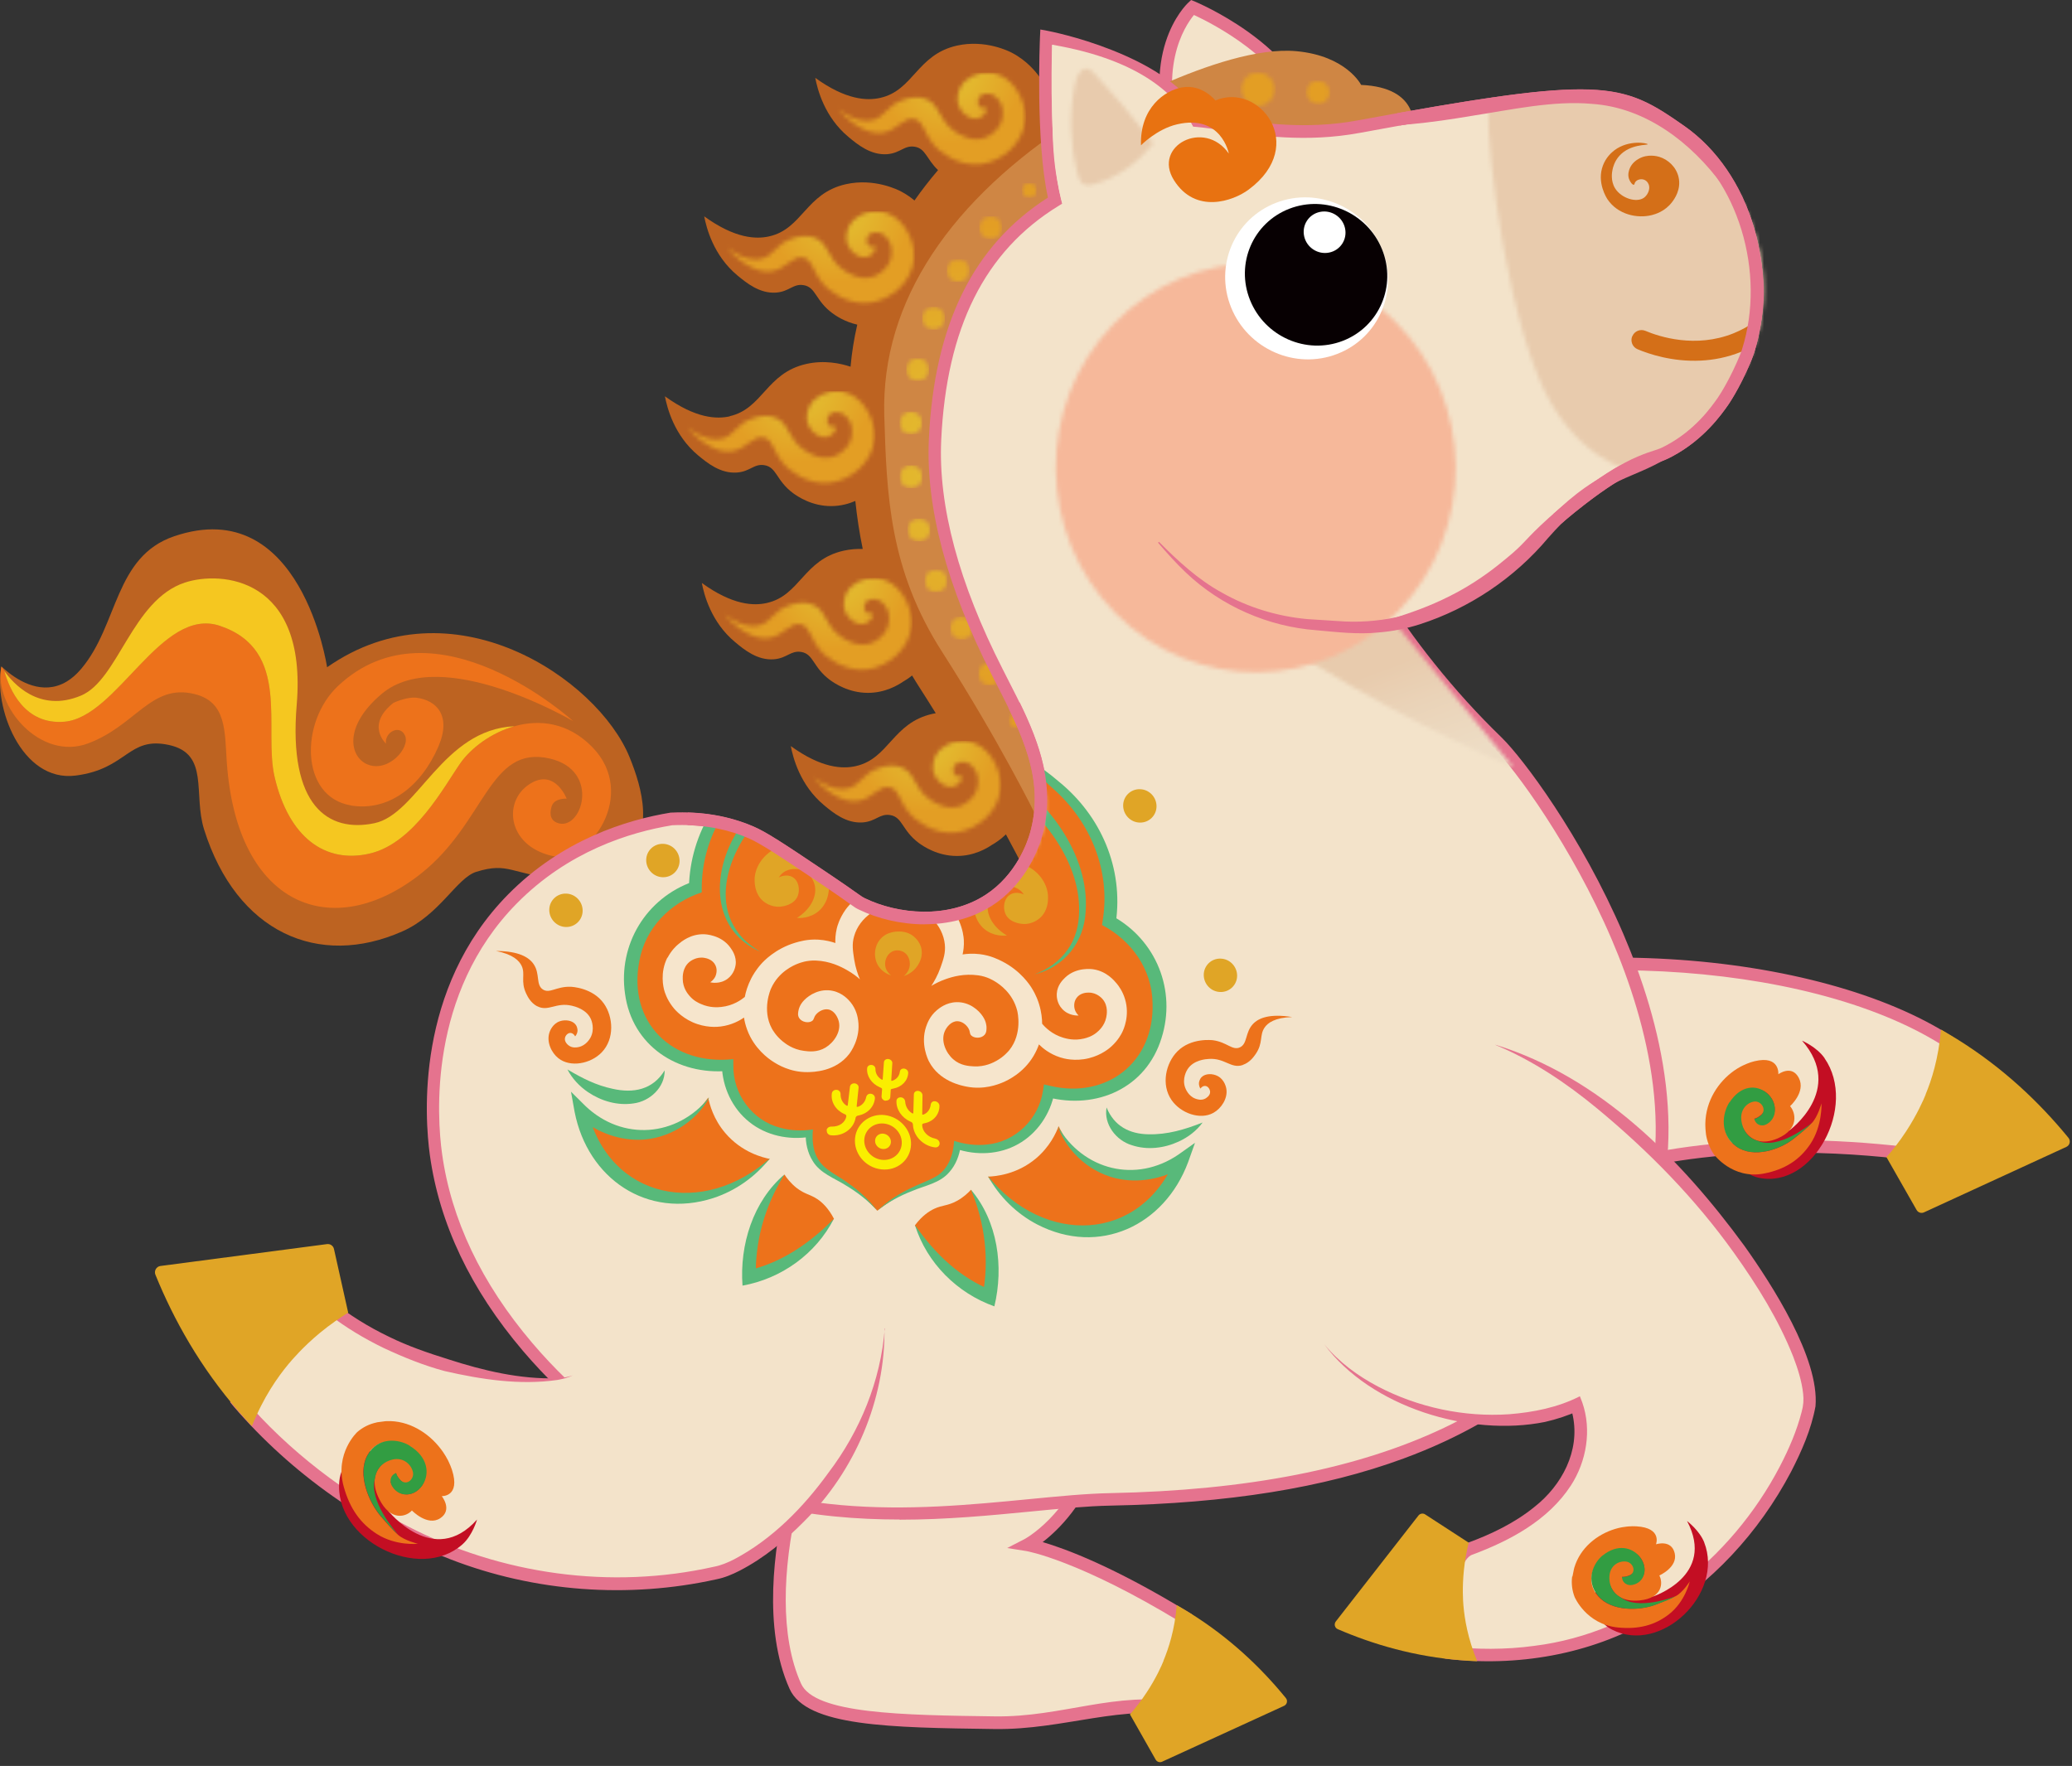 <svg width="508" height="433" fill="none" xmlns="http://www.w3.org/2000/svg"><rect width="100%" height="100%" fill="#333333" stroke="none"/><path d="M178.885 102.054C187.044 100.208 187.845 91.458 197.671 89.243C202.086 88.244 206.046 89.091 208.535 89.916C208.838 86.42 209.401 82.99 210.18 79.602C207.107 78.907 204.899 77.409 204.055 76.779C199.878 73.674 200.073 70.418 197.021 69.918C194.446 69.505 193.558 71.481 190.312 71.742C186.265 72.046 182.997 69.353 180.811 67.551C174.902 62.644 173.193 55.848 172.651 53.047C180.183 58.497 185.356 58.692 188.602 57.954C196.762 56.108 197.562 47.358 207.388 45.165C214.379 43.601 220.266 46.598 220.915 46.945C222.192 47.618 223.274 48.378 224.205 49.16C225.979 46.641 227.905 44.144 229.983 41.712C227.126 38.976 226.953 36.414 224.269 35.98C221.694 35.567 220.807 37.522 217.539 37.804C213.491 38.108 210.223 35.415 208.037 33.591C202.129 28.684 200.419 21.888 199.878 19.087C207.41 24.537 212.582 24.732 215.829 23.994C223.988 22.148 224.789 13.398 234.615 11.183C241.605 9.62 247.492 12.616 248.141 12.964C251.734 14.853 253.942 17.567 254.872 18.891C257.837 16.72 260.932 14.592 264.135 12.508L261.517 39.432C261.517 39.432 219.703 121.444 250.349 174.273C281.017 227.102 252.557 215.963 252.557 215.963C252.557 215.963 250.457 211.664 246.626 204.585C245.241 205.931 243.943 206.735 243.25 207.126C241.908 208.038 238.813 209.883 234.593 209.883C229.875 209.883 226.412 207.538 225.287 206.713C221.11 203.608 221.304 200.351 218.253 199.852C215.677 199.439 214.79 201.393 211.544 201.654C207.496 201.958 204.228 199.265 202.042 197.441C196.134 192.534 194.424 185.738 193.883 182.937C201.415 188.387 206.587 188.582 209.834 187.844C217.993 185.998 218.794 177.248 228.62 175.033C228.879 174.968 229.139 174.925 229.42 174.881C228.079 172.71 226.693 170.517 225.243 168.258C224.681 167.39 224.14 166.5 223.62 165.631C222.711 166.369 221.91 166.847 221.434 167.129C220.092 168.041 216.997 169.887 212.777 169.887C208.059 169.887 204.596 167.542 203.471 166.717C199.294 163.612 199.488 160.355 196.437 159.855C193.861 159.443 192.974 161.397 189.728 161.658C185.68 161.962 182.412 159.269 180.226 157.445C174.318 152.538 172.608 145.742 172.067 142.941C179.599 148.391 184.771 148.586 188.018 147.848C196.177 146.002 196.978 137.252 206.804 135.037C208.449 134.668 210.05 134.559 211.522 134.603C210.699 130.672 210.115 126.742 209.704 122.834C208.146 123.507 206.133 124.093 203.752 124.093C199.012 124.093 195.571 121.748 194.446 120.923C190.269 117.818 190.463 114.561 187.412 114.062C184.836 113.649 183.949 115.625 180.681 115.864C176.634 116.168 173.366 113.475 171.18 111.673C165.271 106.766 163.562 99.969 163.02 97.168C170.552 102.619 175.725 102.814 178.971 102.076" fill="#BD6321"/><mask id="mask0_78_32457" style="mask-type:luminance" maskUnits="userSpaceOnUse" x="205" y="17" width="47" height="24"><path d="M243.316 17.892C248.055 18.609 251.562 24.124 251.323 29.183C251.042 35.155 245.61 39.541 240.567 40.236C234.485 41.061 229.724 36.371 229.508 36.132C226.391 32.962 226.672 29.813 224.227 29.205C221.586 28.554 220.093 31.898 216.522 32.506C213.925 32.94 210.289 31.985 205.311 26.686C209.769 29.9 212.54 29.944 214.249 29.379C217.063 28.467 217.474 25.774 221.565 24.45C222.625 24.103 224.703 23.473 226.846 24.233C230.546 25.536 229.919 29.488 234.182 32.31C234.918 32.81 238.165 34.981 241.454 33.787C241.801 33.657 244.614 32.593 245.545 29.683C245.696 29.249 246.367 26.969 245.134 24.949C244.874 24.537 244.095 23.277 242.645 23.017C242.407 22.974 240.848 22.735 240.113 23.799C239.68 24.45 239.55 25.601 240.242 26.209C240.892 26.795 241.887 26.491 241.952 26.469C241.931 26.73 241.822 27.533 241.173 28.228C241.173 28.228 240.48 28.945 239.463 29.097C237.775 29.357 235.935 27.881 235.178 26.23C234.139 23.972 235.308 21.714 235.481 21.388C236.758 18.978 239.658 17.806 242.212 17.806C242.601 17.806 242.969 17.827 243.337 17.892" fill="white"/></mask><g mask="url(#mask0_78_32457)"><path d="M205.289 17.806H251.561V41.039H205.289V17.806Z" fill="url(#paint0_radial_78_32457)"/></g><mask id="mask1_78_32457" style="mask-type:luminance" maskUnits="userSpaceOnUse" x="178" y="51" width="47" height="24"><path d="M216.087 51.895C220.826 52.611 224.333 58.127 224.095 63.164C223.813 69.135 218.381 73.521 213.338 74.216C207.256 75.041 202.495 70.351 202.279 70.112C199.162 66.942 199.443 63.794 196.998 63.186C194.357 62.534 192.864 65.878 189.293 66.486C186.696 66.92 183.06 65.965 178.082 60.667C182.54 63.881 185.311 63.924 187.02 63.359C189.834 62.447 190.267 59.755 194.336 58.452C195.396 58.105 197.474 57.475 199.595 58.235C203.296 59.538 202.668 63.49 206.932 66.312C207.668 66.812 210.914 68.983 214.204 67.789C214.55 67.659 217.364 66.595 218.294 63.685C218.446 63.251 219.117 60.971 217.883 58.952C217.623 58.539 216.844 57.28 215.394 57.019C215.156 56.976 213.576 56.737 212.862 57.801C212.429 58.452 212.299 59.603 212.992 60.211C213.641 60.797 214.615 60.493 214.702 60.471C214.68 60.732 214.572 61.535 213.922 62.209C213.922 62.209 213.23 62.947 212.213 63.077C210.525 63.338 208.685 61.861 207.927 60.211C206.889 57.953 208.057 55.695 208.23 55.369C209.529 52.959 212.407 51.786 214.961 51.786C215.351 51.786 215.719 51.808 216.087 51.873" fill="white"/></mask><g mask="url(#mask1_78_32457)"><path d="M178.083 51.809H224.355V75.042H178.083V51.809Z" fill="url(#paint1_radial_78_32457)"/></g><mask id="mask2_78_32457" style="mask-type:luminance" maskUnits="userSpaceOnUse" x="168" y="95" width="47" height="24"><path d="M206.392 96.017C211.132 96.733 214.638 102.249 214.4 107.308C214.118 113.279 208.686 117.665 203.643 118.338C197.562 119.163 192.8 114.473 192.584 114.234C189.467 111.064 189.749 107.916 187.303 107.308C184.663 106.656 183.169 110 179.598 110.608C177.001 111.043 173.365 110.087 168.387 104.789C172.846 108.003 175.616 108.046 177.326 107.482C180.139 106.57 180.55 103.877 184.641 102.553C185.701 102.205 187.779 101.575 189.9 102.335C193.601 103.638 192.973 107.59 197.237 110.413C197.973 110.912 201.219 113.084 204.509 111.889C204.855 111.759 207.669 110.695 208.599 107.785C208.751 107.351 209.422 105.071 208.188 103.052C207.929 102.639 207.149 101.38 205.699 101.119C205.461 101.076 203.903 100.837 203.167 101.901C202.734 102.553 202.604 103.703 203.297 104.311C203.968 104.898 204.942 104.594 205.007 104.572C204.985 104.832 204.877 105.636 204.228 106.309C204.228 106.309 203.535 107.047 202.518 107.199C200.83 107.46 198.99 105.983 198.233 104.333C197.194 102.075 198.362 99.817 198.536 99.491C199.834 97.081 202.734 95.908 205.266 95.908C205.656 95.908 206.024 95.93 206.392 95.995" fill="white"/></mask><g mask="url(#mask2_78_32457)"><path d="M168.388 95.93H214.66V119.163H168.388V95.93Z" fill="url(#paint2_radial_78_32457)"/></g><mask id="mask3_78_32457" style="mask-type:luminance" maskUnits="userSpaceOnUse" x="177" y="141" width="47" height="24"><path d="M215.46 141.81C220.2 142.527 223.706 148.042 223.468 153.08C223.187 159.051 217.754 163.437 212.712 164.132C206.63 164.957 201.869 160.267 201.652 160.028C198.536 156.858 198.817 153.709 196.371 153.102C193.731 152.45 192.238 155.794 188.667 156.402C186.069 156.836 182.433 155.881 177.456 150.583C181.914 153.796 184.684 153.84 186.394 153.275C189.208 152.363 189.641 149.671 193.709 148.368C194.77 148.021 196.848 147.391 198.969 148.151C202.691 149.454 202.042 153.405 206.305 156.228C207.041 156.728 210.288 158.899 213.577 157.705C213.924 157.574 216.737 156.511 217.668 153.601C217.819 153.167 218.49 150.887 217.257 148.867C216.997 148.455 216.218 147.195 214.768 146.935C214.53 146.891 212.971 146.653 212.236 147.717C211.803 148.368 211.673 149.519 212.365 150.127C213.015 150.713 214.01 150.409 214.075 150.387C214.054 150.648 213.945 151.451 213.296 152.124C213.296 152.124 212.603 152.863 211.586 153.015C209.898 153.275 208.059 151.799 207.301 150.148C206.262 147.89 207.431 145.632 207.604 145.306C208.881 142.918 211.781 141.724 214.335 141.724C214.724 141.724 215.092 141.745 215.46 141.81Z" fill="white"/></mask><g mask="url(#mask3_78_32457)"><path d="M177.435 141.723H223.707V164.956H177.435V141.723Z" fill="url(#paint3_radial_78_32457)"/></g><mask id="mask4_78_32457" style="mask-type:luminance" maskUnits="userSpaceOnUse" x="199" y="181" width="47" height="24"><path d="M237.297 181.764C242.037 182.48 245.543 187.996 245.305 193.033C245.024 199.004 239.592 203.39 234.549 204.085C228.467 204.91 223.706 200.22 223.489 199.981C220.373 196.811 220.654 193.663 218.209 193.055C215.568 192.403 214.075 195.747 210.504 196.355C207.907 196.79 204.271 195.834 199.293 190.536C203.751 193.75 206.521 193.793 208.231 193.229C211.045 192.317 211.478 189.624 215.546 188.3C216.607 187.952 218.685 187.322 220.806 188.082C224.528 189.385 223.879 193.337 228.143 196.16C228.878 196.659 232.125 198.831 235.415 197.636C235.761 197.506 238.574 196.442 239.505 193.533C239.657 193.098 240.327 190.818 239.094 188.799C238.834 188.386 238.055 187.127 236.605 186.866C236.367 186.823 234.787 186.584 234.073 187.648C233.64 188.3 233.51 189.45 234.203 190.058C234.852 190.645 235.847 190.341 235.912 190.319C235.891 190.58 235.782 191.383 235.133 192.056C235.133 192.056 234.441 192.773 233.423 192.946C231.735 193.207 229.896 191.73 229.138 190.08C228.099 187.822 229.268 185.564 229.441 185.238C230.74 182.85 233.618 181.655 236.172 181.655C236.562 181.655 236.93 181.677 237.297 181.742" fill="white"/></mask><g mask="url(#mask4_78_32457)"><path d="M199.271 181.678H245.543V204.911H199.271V181.678Z" fill="url(#paint4_radial_78_32457)"/></g><path d="M292.336 1.803C292.336 1.803 316.49 11.791 320.883 29.227L289.285 38.216C279.935 13.354 292.336 1.803 292.336 1.803Z" fill="#F3E3CA"/><path d="M288.354 40.083L322.744 30.29L322.376 28.835C320.493 21.344 314.779 14.049 305.863 7.708C299.218 2.996 293.18 0.478 292.942 0.369L292.033 0L291.319 0.673C290.778 1.173 278.246 13.223 287.877 38.759L288.375 40.083H288.354ZM318.978 28.162L290.236 36.348C283.441 16.98 290.453 6.427 292.725 3.67C297.054 5.667 314.498 14.461 318.978 28.162Z" fill="#E5738E"/><path d="M266.277 30.225C266.277 30.225 299.022 10.835 317.83 12.55C330.144 13.679 333.715 20.823 333.715 20.823C347.935 21.409 347.675 31.158 345.273 35.371C343.346 38.758 332.114 43.622 332.114 43.622L266.298 30.225H266.277Z" fill="#CF8644"/><path d="M0.374 163.437C2.192 165.131 7.3 169.474 12.992 168.41C16.433 167.758 18.684 165.435 19.961 163.937C29.029 153.167 28.034 136.491 42.686 131.497C73.873 120.857 80.193 163.611 80.193 163.611C110.774 142.223 146.485 166.369 154.341 185.629C157.501 193.38 160.531 204.28 152.826 210.773C147.783 215.029 142.459 216.245 137.676 215.723C125.318 214.356 124.712 211.294 116.769 213.769C111.986 215.267 107.809 224.322 98.676 228.361C78.072 237.502 57.987 228.621 50.045 203.412C47.296 194.661 51.451 184.803 41.366 182.654C31.367 180.526 31.259 188.538 18.554 190.167C5.179 191.882 -1.682 173.122 0.353 163.416M18.771 171.102C18.165 171.298 17.58 171.45 17.018 171.558C17.58 171.45 18.186 171.298 18.771 171.102ZM15.33 171.819C14.789 171.862 14.269 171.884 13.75 171.884C14.269 171.884 14.789 171.884 15.33 171.819ZM13.728 171.884C13.209 171.884 12.711 171.84 12.235 171.775C12.711 171.84 13.23 171.884 13.728 171.884ZM10.806 171.515C10.352 171.406 9.897 171.276 9.486 171.124C9.919 171.276 10.352 171.406 10.806 171.515Z" fill="#BD6321"/><path d="M10.568 176.922C10.893 177.139 11.261 177.356 11.629 177.573C11.261 177.356 10.914 177.139 10.568 176.922Z" fill="#1A478D"/><path d="M9.593 176.204C9.896 176.443 10.221 176.66 10.546 176.899C10.221 176.682 9.896 176.443 9.593 176.204Z" fill="#1A478D"/><path d="M8.707 175.489C8.967 175.728 9.248 175.967 9.551 176.184C9.248 175.945 8.967 175.728 8.707 175.489Z" fill="#1A478D"/><path d="M6.607 173.296C6.759 173.47 6.932 173.666 7.106 173.862C6.932 173.666 6.759 173.492 6.607 173.296Z" fill="#1A478D"/><path d="M55.608 186.976C55.088 179.289 55.564 172.145 47.751 170.191C37.103 167.52 33.402 177.834 21.65 182.264C9.92 186.715 -1.659 173.122 0.354 163.416C0.397 163.503 0.635 163.916 1.046 164.502C2.301 168.997 6.024 177.791 15.785 176.966C28.857 175.858 39.484 148.608 53.898 153.45C71.623 159.378 64.546 178.638 67.338 190.558C70.823 205.367 79.696 211.816 90.626 209.297C101.555 206.778 108.935 192.751 112.874 187.128C115.428 183.48 120.384 179.68 126.12 178.073C132.223 176.358 139.192 177.096 145.122 183.089C156.636 194.727 144.451 211.946 135.34 209.862C124.172 207.321 123.09 195.878 130.47 191.883C136.227 188.756 138.932 195.835 138.932 195.835C138.932 195.835 135.946 195.618 135.275 197.659C134.907 198.788 134.517 200.937 136.573 201.741C142.547 204.129 147.524 188.93 134.798 185.998C119.865 182.568 119.172 201.61 103.157 214.248C81.492 231.336 58.053 222.238 55.608 186.932" fill="#ED721B"/><path d="M1.067 164.522C3.123 167.454 9.551 174.88 19.853 170.559C29.029 166.715 32.362 147.13 45.305 142.852C54.222 139.899 75.367 141.506 72.748 172.773C70.648 197.679 80.496 204.215 91.793 201.848C102.463 199.611 108.458 178.875 126.119 178.071C120.384 179.678 115.427 183.478 112.873 187.126C108.934 192.75 101.554 206.777 90.625 209.295C79.717 211.814 70.822 205.365 67.337 190.557C64.524 178.636 71.622 159.398 53.897 153.448C39.483 148.628 28.856 175.857 15.784 176.964C6.023 177.789 2.301 168.995 1.045 164.501" fill="#F5C720"/><path d="M86.036 197.485C73.592 195.422 73.484 177.053 82.855 168.215C106.575 145.894 140.511 176.814 140.511 176.814C140.511 176.814 108.242 157.793 93.59 170.126C83.959 178.247 85.798 185.825 90.257 187.497C95.321 189.386 100.559 183.35 99.325 180.418C98.091 177.487 94.239 179.506 94.629 182.329C94.629 182.329 89.564 177.747 96.49 172.319C96.966 172.102 99.953 170.821 102.095 171.081C106.878 171.668 110.796 175.337 107.484 183.046C103.286 192.817 95.278 199.027 86.036 197.507" fill="#ED721B"/><path d="M268.681 356.535C262.837 373.189 251.821 378.748 251.821 378.748C251.821 378.748 264.72 380.767 290.951 396.835L295.602 419.827C266.113 417.111 209.596 429.916 194.965 413.403C184.036 389.084 198.298 345.548 209.596 331.174" fill="#F3E3CA"/><path d="M294.09 421.286L292.315 395.881L291.774 395.555C273.096 384.112 261.15 379.726 255.631 378.119C259.483 375.166 266.041 368.761 270.153 357.057L267.253 356.037C261.712 371.822 251.259 377.338 251.151 377.403L246.93 379.574L251.605 380.312C251.735 380.334 264.439 382.505 289.631 397.857L289.999 417.399C273.399 414.554 260.544 421.09 243.9 420.851C221.197 420.547 199.727 420.243 196.394 412.817C185.919 389.541 199.511 346.591 210.83 332.173L208.406 330.263C202.216 338.145 195.94 353.04 192.455 368.261C189.988 378.966 186.872 399.181 193.581 414.098C197.736 423.327 218.081 423.609 243.857 423.956C261.171 424.195 274.871 417.66 291.774 420.851L294.112 421.286H294.09Z" fill="#E5738E"/><path d="M329.063 247.339C377.391 229.512 444.939 234.137 477.706 255.416L477.338 284.23C477.338 284.23 383.105 266.078 349.84 317.017" fill="#F3E3CA"/><path d="M351.139 317.864C358.541 306.53 369.709 297.758 384.339 291.851C396.134 287.075 410.181 284.121 426.088 283.058C453.293 281.255 476.797 285.685 477.035 285.75L478.831 286.097L479.243 254.591L478.528 254.135C462.513 243.734 437.277 236.829 409.293 235.179C380.53 233.486 351.832 237.285 328.522 245.906L329.583 248.794C375.942 231.683 442.753 235.136 476.148 256.263L475.823 282.406C469.763 281.407 449.181 278.454 425.958 279.996C409.704 281.06 395.334 284.1 383.214 288.985C367.977 295.152 356.312 304.293 348.542 316.192L351.118 317.886L351.139 317.864Z" fill="#E5738E"/><path d="M230.977 159.834C218.013 139.597 217.386 121.379 216.801 101.837C215.979 73.697 233.315 48.813 263.593 29.249L261.386 51.809C261.386 51.809 226.324 120.533 252.036 164.828C277.726 209.124 253.876 199.787 253.876 199.787C253.876 199.787 245.045 181.786 230.977 159.834Z" fill="#CF8644"/><mask id="mask5_78_32457" style="mask-type:luminance" maskUnits="userSpaceOnUse" x="247" y="174" width="5" height="5"><path d="M251.085 176.662C251.085 177.683 250.263 178.508 249.246 178.508C248.228 178.508 247.406 177.683 247.406 176.662C247.406 175.642 248.228 174.816 249.246 174.816C250.263 174.816 251.085 175.642 251.085 176.662Z" fill="white"/></mask><g mask="url(#mask5_78_32457)"><path d="M247.384 174.816H251.085V178.529H247.384V174.816Z" fill="url(#paint5_radial_78_32457)"/></g><mask id="mask6_78_32457" style="mask-type:luminance" maskUnits="userSpaceOnUse" x="239" y="162" width="7" height="7"><path d="M245.435 165.239C245.435 166.781 244.202 168.019 242.665 168.019C241.128 168.019 239.895 166.781 239.895 165.239C239.895 163.698 241.128 162.46 242.665 162.46C244.202 162.46 245.435 163.698 245.435 165.239Z" fill="white"/></mask><g mask="url(#mask6_78_32457)"><path d="M239.895 162.46H245.435V168.019H239.895V162.46Z" fill="url(#paint6_radial_78_32457)"/></g><mask id="mask7_78_32457" style="mask-type:luminance" maskUnits="userSpaceOnUse" x="232" y="151" width="7" height="6"><path d="M238.531 154.015C238.531 155.556 237.297 156.794 235.761 156.794C234.224 156.794 232.99 155.556 232.99 154.015C232.99 152.473 234.224 151.235 235.761 151.235C237.297 151.235 238.531 152.473 238.531 154.015Z" fill="white"/></mask><g mask="url(#mask7_78_32457)"><path d="M232.99 151.235H238.531V156.794H232.99V151.235Z" fill="url(#paint7_radial_78_32457)"/></g><mask id="mask8_78_32457" style="mask-type:luminance" maskUnits="userSpaceOnUse" x="226" y="139" width="7" height="7"><path d="M232.233 142.417C232.233 143.959 230.999 145.196 229.463 145.196C227.926 145.196 226.692 143.959 226.692 142.417C226.692 140.875 227.926 139.638 229.463 139.638C230.999 139.638 232.233 140.875 232.233 142.417Z" fill="white"/></mask><g mask="url(#mask8_78_32457)"><path d="M226.692 139.638H232.233V145.196H226.692V139.638Z" fill="url(#paint8_radial_78_32457)"/></g><mask id="mask9_78_32457" style="mask-type:luminance" maskUnits="userSpaceOnUse" x="222" y="127" width="7" height="6"><path d="M228.057 129.935C228.057 131.476 226.823 132.714 225.287 132.714C223.75 132.714 222.516 131.476 222.516 129.935C222.516 128.393 223.75 127.155 225.287 127.155C226.823 127.155 228.057 128.393 228.057 129.935Z" fill="white"/></mask><g mask="url(#mask9_78_32457)"><path d="M222.516 127.155H228.057V132.714H222.516V127.155Z" fill="url(#paint9_radial_78_32457)"/></g><mask id="mask10_78_32457" style="mask-type:luminance" maskUnits="userSpaceOnUse" x="220" y="114" width="7" height="6"><path d="M226.131 116.884C226.131 118.425 224.898 119.663 223.361 119.663C221.824 119.663 220.591 118.425 220.591 116.884C220.591 115.342 221.824 114.104 223.361 114.104C224.898 114.104 226.131 115.342 226.131 116.884Z" fill="white"/></mask><g mask="url(#mask10_78_32457)"><path d="M220.591 114.104H226.131V119.663H220.591V114.104Z" fill="url(#paint10_radial_78_32457)"/></g><mask id="mask11_78_32457" style="mask-type:luminance" maskUnits="userSpaceOnUse" x="220" y="100" width="7" height="7"><path d="M226.087 103.704C226.087 105.246 224.854 106.483 223.317 106.483C221.781 106.483 220.547 105.246 220.547 103.704C220.547 102.162 221.781 100.925 223.317 100.925C224.854 100.925 226.087 102.162 226.087 103.704Z" fill="white"/></mask><g mask="url(#mask11_78_32457)"><path d="M220.547 100.925H226.087V106.483H220.547V100.925Z" fill="url(#paint11_radial_78_32457)"/></g><mask id="mask12_78_32457" style="mask-type:luminance" maskUnits="userSpaceOnUse" x="222" y="87" width="6" height="7"><path d="M227.754 90.61C227.754 92.152 226.52 93.39 224.984 93.39C223.447 93.39 222.213 92.152 222.213 90.61C222.213 89.069 223.447 87.831 224.984 87.831C226.52 87.831 227.754 89.069 227.754 90.61Z" fill="white"/></mask><g mask="url(#mask12_78_32457)"><path d="M222.213 87.831H227.754V93.39H222.213V87.831Z" fill="url(#paint12_radial_78_32457)"/></g><mask id="mask13_78_32457" style="mask-type:luminance" maskUnits="userSpaceOnUse" x="226" y="75" width="6" height="6"><path d="M231.649 78.017C231.649 79.558 230.415 80.796 228.878 80.796C227.342 80.796 226.108 79.558 226.108 78.017C226.108 76.475 227.342 75.237 228.878 75.237C230.415 75.237 231.649 76.475 231.649 78.017Z" fill="white"/></mask><g mask="url(#mask13_78_32457)"><path d="M226.108 75.26H231.648V80.818H226.108V75.26Z" fill="url(#paint13_radial_78_32457)"/></g><mask id="mask14_78_32457" style="mask-type:luminance" maskUnits="userSpaceOnUse" x="232" y="63" width="6" height="7"><path d="M237.688 66.312C237.688 67.854 236.454 69.092 234.918 69.092C233.381 69.092 232.147 67.854 232.147 66.312C232.147 64.771 233.381 63.533 234.918 63.533C236.454 63.533 237.688 64.771 237.688 66.312Z" fill="white"/></mask><g mask="url(#mask14_78_32457)"><path d="M232.147 63.555H237.688V69.113H232.147V63.555Z" fill="url(#paint14_radial_78_32457)"/></g><mask id="mask15_78_32457" style="mask-type:luminance" maskUnits="userSpaceOnUse" x="240" y="53" width="6" height="6"><path d="M245.651 55.827C245.651 57.369 244.418 58.606 242.881 58.606C241.344 58.606 240.111 57.369 240.111 55.827C240.111 54.285 241.344 53.048 242.881 53.048C244.418 53.048 245.651 54.285 245.651 55.827Z" fill="white"/></mask><g mask="url(#mask15_78_32457)"><path d="M240.111 53.048H245.651V58.606H240.111V53.048Z" fill="url(#paint15_radial_78_32457)"/></g><mask id="mask16_78_32457" style="mask-type:luminance" maskUnits="userSpaceOnUse" x="250" y="44" width="5" height="5"><path d="M254.136 46.685C254.136 47.662 253.335 48.465 252.361 48.465C251.388 48.465 250.587 47.662 250.587 46.685C250.587 45.708 251.388 44.904 252.361 44.904C253.335 44.904 254.136 45.708 254.136 46.685Z" fill="white"/></mask><g mask="url(#mask16_78_32457)"><path d="M250.565 44.904H254.136V48.487H250.565V44.904Z" fill="url(#paint16_radial_78_32457)"/></g><path d="M164.685 200.785C173.645 200.372 180.051 202.305 184.12 204.064C187.259 205.41 191.76 208.428 200.677 214.399C210.936 221.282 209.875 220.913 211.347 221.63C219.939 225.777 232.903 226.928 242.512 220.653C250.91 215.181 253.594 206.061 254.026 204.606C258.139 189.993 250.932 177.378 244.482 164.697C235.76 147.565 228.336 127.22 229.267 107.743C230.457 82.533 238.422 61.623 258.68 49.138C255.347 35.806 256.515 9.055 256.515 9.055C256.515 9.055 285.214 14.44 293.481 29.53C302.16 30.291 316.314 34.112 333.109 31.029C393.016 19.977 396.912 21.475 412.17 32.201C428.337 43.557 434.484 67.573 428.619 86.051C428.424 86.659 428.251 87.136 428.056 87.614C425.718 93.325 423.165 97.364 422.45 98.384C420.611 100.99 416.52 106.679 409.292 110.544C406.413 112.064 406.37 111.542 402.171 113.323C392.713 117.34 380.853 128.066 380.853 128.066C374.512 133.842 375.291 134.059 370.291 138.141C367.694 140.269 363.863 143.374 358.236 146.436C352.847 149.367 348.064 151.061 345.727 151.864C344.536 152.277 343.454 152.624 342.459 152.928C344.19 155.425 346.939 159.247 350.531 163.72C358.929 174.164 366.136 180.982 367.218 182.068C377.044 191.709 424.441 257.935 401.305 306.16C376.221 358.447 315.557 366.785 272.315 367.631C244.266 368.174 197.496 380.963 155.747 353.778C145.272 346.96 112.223 321.49 106.921 283.014C105.947 276 102.549 243.908 125.663 220.436C140.056 205.822 157.435 201.979 164.728 200.807" fill="#F3E3CA"/><path d="M220.568 372.625C232.103 372.625 243.011 371.561 252.642 370.628C259.784 369.933 266.515 369.281 272.316 369.173C301.057 368.608 324.561 364.83 344.126 357.621C371.656 347.481 391.351 330.392 402.67 306.812C415.179 280.734 407.042 250.118 398.017 229.034C387.585 204.693 373.236 185.824 368.28 180.96L367.955 180.634C362.306 175.163 356.852 169.148 351.723 162.743C349.364 159.811 347.091 156.793 344.927 153.753C345.36 153.601 345.793 153.471 346.204 153.319C348.347 152.581 353.346 150.844 358.952 147.782C364.817 144.59 368.842 141.29 371.245 139.314C373.972 137.077 375.032 135.948 376.396 134.537C377.586 133.277 378.949 131.866 381.871 129.195C381.979 129.087 393.645 118.621 402.757 114.734C404.639 113.931 405.657 113.627 406.479 113.366C407.518 113.04 408.34 112.78 410.007 111.89C417.733 107.786 422.084 101.597 423.707 99.274C424.724 97.819 427.234 93.65 429.464 88.2C429.658 87.722 429.832 87.223 430.07 86.528C433.078 77.083 433.078 66.248 430.113 56.021C427.04 45.425 420.98 36.522 413.037 30.942C397.367 19.933 393.039 18.413 332.829 29.53C320.254 31.854 308.978 30.182 300.754 28.944C298.395 28.596 296.317 28.293 294.435 28.097C290.69 21.822 283.31 16.48 272.489 12.225C264.243 8.968 257.122 7.621 256.819 7.556L255.066 7.23L254.98 9.011C254.936 10.075 253.898 34.785 256.928 48.443C238.596 60.168 229.052 79.558 227.732 107.677C226.952 124.396 232.125 143.83 243.12 165.413C243.487 166.152 243.877 166.89 244.267 167.65C250.435 179.679 256.257 191.013 252.556 204.194C251.906 206.517 249.201 214.464 241.691 219.371C232.45 225.408 220.135 224.17 212.041 220.24C211.478 219.958 211.413 219.914 210.461 219.241C209.357 218.459 207.063 216.809 201.544 213.118C192.194 206.843 187.93 204.02 184.749 202.652C178.732 200.046 171.958 198.895 164.643 199.243H164.47C153.562 201.023 137.763 205.931 124.56 219.328C101.792 242.431 104.13 274.046 105.385 283.187C107.701 299.994 115.384 316.17 128.218 331.239C139.602 344.615 151.527 352.844 154.904 355.037C176.503 369.108 199.639 372.582 220.611 372.582M387.563 24.949C399.099 24.949 403.471 28.032 411.24 33.482C426.087 43.926 433.056 66.812 427.105 85.616C426.91 86.224 426.758 86.658 426.585 87.071C424.378 92.456 421.91 96.451 421.153 97.537C419.486 99.904 415.591 105.441 408.514 109.219C407.107 109.979 406.457 110.174 405.505 110.478C404.618 110.76 403.514 111.108 401.501 111.955C391.914 116.037 380.248 126.524 379.75 126.959C376.72 129.695 375.27 131.236 374.102 132.474C372.781 133.864 371.807 134.884 369.232 136.99C366.916 138.901 363.02 142.071 357.415 145.133C352.026 148.064 347.2 149.736 345.122 150.453C344.061 150.822 342.979 151.169 341.919 151.495L339.884 152.103L341.096 153.84C343.672 157.531 346.399 161.179 349.234 164.718C354.45 171.211 359.99 177.312 365.726 182.893L366.05 183.197C371.418 188.451 385.442 207.689 395.117 230.271C403.904 250.769 411.846 280.473 399.835 305.509C380.897 344.962 339.148 364.787 272.207 366.111C266.299 366.22 259.503 366.893 252.296 367.588C224.139 370.324 189.078 373.733 156.505 352.497C153.215 350.347 141.593 342.335 130.491 329.285C118.046 314.65 110.601 299.016 108.372 282.818C107.16 274.024 104.909 243.647 126.681 221.543C139.278 208.753 154.341 204.063 164.816 202.348C171.633 202.044 177.91 203.108 183.494 205.518C186.545 206.843 191.263 209.991 199.791 215.723C205.266 219.393 207.539 221.022 208.621 221.803C209.617 222.498 209.833 222.672 210.634 223.063C219.507 227.362 233.056 228.686 243.314 221.999C251.712 216.505 254.742 207.668 255.456 205.084C259.481 190.731 253.118 178.311 246.95 166.282C246.561 165.544 246.193 164.805 245.825 164.067C235.068 142.962 230.004 124.071 230.762 107.873C232.06 80.362 241.431 61.601 259.46 50.527L260.412 49.941L260.131 48.834C257.382 37.868 257.75 17.24 257.945 11.009C264.221 12.463 285.431 18.152 292.075 30.334L292.465 31.05L293.287 31.115C295.3 31.289 297.594 31.636 300.235 32.027C308.675 33.287 320.254 35.002 333.327 32.592C361.722 27.359 377.391 24.97 387.542 24.97" fill="#E5738E"/><mask id="mask17_78_32457" style="mask-type:luminance" maskUnits="userSpaceOnUse" x="303" y="150" width="69" height="39"><path d="M303.85 150.713C304.694 150.952 305.819 151.234 307.161 151.56C307.161 151.56 311.403 152.472 311.641 152.537C318.74 154.078 327.181 154.252 327.181 154.252C331.293 154.339 336.487 154.165 342.417 153.275C352.005 164.935 361.593 176.617 371.159 188.277C350.274 179.223 329.215 167.953 308.481 153.905C306.923 152.841 305.365 151.777 303.828 150.713" fill="white"/></mask><g mask="url(#mask17_78_32457)"><path d="M363.078 128.751L383.34 183.764L311.92 210.24L291.659 155.228L363.078 128.751Z" fill="url(#paint17_linear_78_32457)"/></g><path d="M260.433 49.876C264.026 49.681 271.146 48.812 278.699 44.383C286.296 39.932 290.56 34.134 292.508 31.073C292.378 30.812 292.248 30.551 292.096 30.291C288.72 24.081 280.539 14.809 257.966 10.966C257.836 17.48 257.879 23.169 257.966 27.837C258.096 35.394 258.312 39.41 259.221 44.318C259.654 46.663 260.108 48.574 260.455 49.876" fill="#F3E3CA"/><path d="M216.932 325.68C215.785 360.161 186.632 383.199 175.811 385.588C104.195 401.373 58.55 343.854 58.55 343.854L81.405 320.925C102.377 337.318 133.91 340.489 140.468 337.188" fill="#F3E3CA"/><path d="M216.932 325.681C215.915 338.622 210.872 350.869 203.124 361.096C196.977 369.607 189.337 377.402 180.009 382.331C178.429 383.135 176.806 383.83 175.075 384.155C149.796 389.844 122.808 386.088 99.823 374.167C84.716 366.394 70.8 355.819 59.719 342.878L59.611 344.941L82.465 322.011L80.431 322.142C84.673 325.442 89.305 328.221 94.109 330.545C98.936 332.803 103.913 334.822 109.043 336.19C118.068 338.253 127.439 339.686 136.659 338.362C137.957 338.123 139.278 337.84 140.425 337.211C139.213 337.71 137.893 337.84 136.594 337.949C127.504 338.231 118.457 336.06 109.865 333.281C104.931 331.739 100.039 330.067 95.408 327.787C90.343 325.355 85.56 322.402 81.232 318.906L80.258 319.862L57.403 342.791L56.407 343.79L57.273 344.854C71.558 361.443 90.019 374.384 110.363 382.31C131.032 390.344 154.038 392.037 175.659 387.239C177.65 386.848 179.555 386.044 181.33 385.132C187.26 382.071 192.454 377.793 197.107 373.081C209.53 360.792 217.083 343.225 216.845 325.746" fill="#E5738E"/><path d="M113.371 378.683C102.745 388.085 81.73 377.489 83.201 363.093C84.067 354.733 94.932 354.712 102.875 355.906C110.818 357.1 102.528 373.19 95.17 370.432C95.17 370.432 106.316 384.568 116.964 372.582C116.964 372.582 115.86 376.49 113.371 378.683Z" fill="#C30E23"/><path d="M92.377 348.762C92.377 348.762 92.55 348.719 92.636 348.719C93.156 348.632 93.697 348.567 94.281 348.502C94.433 348.502 94.584 348.48 94.757 348.458C100.19 348.241 105.038 351.281 108.089 355.298C108.479 355.797 108.825 356.319 109.15 356.861C109.171 356.905 109.215 356.948 109.236 356.992C109.431 357.339 109.626 357.686 109.821 358.034C109.907 358.186 109.972 358.338 110.037 358.49C110.34 359.12 110.6 359.771 110.816 360.422C112.959 367.067 108.306 366.85 108.306 366.85C108.306 366.85 111.054 370.215 107.916 372.278C104.778 374.319 100.99 370.367 100.99 370.367C99.67 371.865 95.796 373.212 92.961 367.523C91.944 365.503 91.706 363.81 91.9 362.442C91.9 362.442 91.9 362.442 91.9 362.42C92.355 359.489 94.887 357.925 96.51 357.382C98.891 356.579 101.185 359.38 101.531 361.182C101.878 362.963 100.06 365.178 97.982 362.746C97.593 362.29 97.333 361.877 97.203 361.53C97.16 361.443 97.095 361.204 97.073 361.161C97.073 361.161 95.731 363.289 95.775 363.419C95.818 363.593 96.316 364.504 96.359 364.591C98.177 367.175 101.618 367.023 103.523 364.179C105.427 361.334 102.917 356.709 100.298 354.929C97.679 353.148 92.571 352.215 90.039 356.883C87.507 361.551 90.45 368.435 93.372 371.822C94.757 373.429 96.099 374.992 97.549 376.295C97.549 376.295 97.549 376.295 97.571 376.317C99.172 377.75 102.462 378.531 102.462 378.531C102.462 378.531 97.095 379.118 92.42 376.143C88.416 373.602 85.754 369.911 84.26 364.483C82.01 356.297 87.594 351.129 87.594 351.129C88.935 349.978 90.537 349.153 92.333 348.784" fill="#ED721B"/><path d="M100.451 354.473C97.745 352.822 92.616 352.193 90.084 356.861C87.552 361.551 90.495 368.413 93.417 371.8C94.802 373.407 96.144 374.97 97.594 376.273C97.031 375.643 90.3 367.978 91.945 362.463V362.442C92.4 359.51 94.477 358.316 96.144 357.903C98.979 357.187 100.905 359.206 101.251 361.008C101.598 362.789 99.542 364.504 98.027 362.767C97.637 362.311 97.377 361.899 97.248 361.551C97.204 361.464 97.139 361.226 97.118 361.182C97.118 361.182 95.733 361.551 95.754 363.115C95.754 363.766 96.014 364.244 96.252 364.591C97.983 367.24 101.663 367.023 103.567 364.179C105.472 361.334 104.866 357.187 100.451 354.516" fill="#329D42"/><path d="M447.318 259.455C455.521 271.246 444.505 291.7 431.129 288.769C423.36 287.053 423.922 275.936 425.481 267.924C427.039 259.911 441.626 269.986 438.639 277.239C438.639 277.239 452.426 267.25 441.821 255.178C441.821 255.178 445.414 256.698 447.34 259.455" fill="#C30E23"/><path d="M418.254 277.933C418.254 277.933 418.232 277.759 418.211 277.651C418.146 277.108 418.124 276.544 418.102 275.957C418.102 275.784 418.102 275.632 418.102 275.458C418.211 269.899 421.305 265.231 425.201 262.495C425.699 262.147 426.197 261.843 426.716 261.561C426.759 261.561 426.803 261.518 426.846 261.496C427.171 261.322 427.517 261.149 427.863 261.018C428.015 260.953 428.145 260.888 428.296 260.823C428.902 260.562 429.53 260.367 430.136 260.215C436.455 258.673 436.001 263.407 436.001 263.407C436.001 263.407 439.312 260.932 441.044 264.341C442.775 267.75 438.879 271.224 438.879 271.224C440.2 272.722 441.26 276.804 435.806 279.149C433.858 279.974 432.278 280.061 431.001 279.714C431.001 279.714 431.001 279.714 430.98 279.714C428.253 278.954 426.954 276.218 426.521 274.502C425.894 271.984 428.642 269.921 430.33 269.747C432.019 269.574 433.988 271.658 431.586 273.525C431.131 273.873 430.742 274.09 430.417 274.22C430.33 274.242 430.092 274.307 430.071 274.307C430.071 274.307 431.997 275.892 432.105 275.87C432.278 275.849 433.144 275.436 433.231 275.393C435.741 273.786 435.784 270.247 433.231 268.032C430.677 265.817 426.218 267.902 424.422 270.42C422.604 272.917 421.479 278.042 425.699 281.103C429.941 284.143 436.52 281.842 439.832 279.171C441.412 277.911 442.948 276.696 444.225 275.349C444.225 275.349 444.225 275.349 444.247 275.328C445.675 273.829 446.584 270.529 446.584 270.529C446.584 270.529 446.844 276.066 443.814 280.561C441.217 284.404 437.646 286.749 432.473 287.748C424.703 289.246 420.18 283.014 420.18 283.014C419.184 281.538 418.492 279.822 418.232 277.933" fill="#ED721B"/><path d="M424.009 270.268C422.321 272.873 421.455 278.063 425.676 281.103C429.918 284.143 436.497 281.841 439.808 279.17C441.388 277.911 442.925 276.695 444.202 275.349C443.596 275.848 436.064 281.971 431 279.735C431 279.735 431 279.735 430.978 279.735C428.251 278.975 427.277 276.738 426.974 275.001C426.455 272.026 428.446 270.268 430.156 270.094C431.844 269.92 433.337 272.178 431.627 273.568C431.173 273.915 430.783 274.133 430.459 274.263C430.372 274.285 430.134 274.35 430.112 274.35C430.112 274.35 430.372 275.805 431.844 275.935C432.45 276 432.904 275.783 433.251 275.587C435.826 274.089 435.804 270.289 433.251 268.075C430.697 265.86 426.779 266.055 424.052 270.289" fill="#329D42"/><path d="M158.431 210.902C158.431 213.16 160.249 215.05 162.5 215.093C164.751 215.158 166.612 213.356 166.612 211.098C166.612 208.839 164.816 206.95 162.543 206.907C160.292 206.842 158.431 208.644 158.431 210.902Z" fill="#E0A526"/><path d="M275.368 197.506C275.368 199.764 277.186 201.653 279.437 201.696C281.688 201.762 283.549 199.959 283.549 197.701C283.549 195.443 281.753 193.554 279.48 193.511C277.23 193.445 275.368 195.248 275.368 197.506Z" fill="#E0A526"/><path d="M295.127 239.044C295.127 241.302 296.923 243.191 299.195 243.235C301.446 243.3 303.308 241.497 303.308 239.239C303.308 236.981 301.511 235.092 299.239 235.049C296.988 234.983 295.127 236.786 295.127 239.044Z" fill="#E0A526"/><path d="M134.668 223.106C134.668 225.365 136.486 227.254 138.737 227.297C140.988 227.362 142.849 225.56 142.849 223.302C142.849 221.044 141.053 219.155 138.781 219.111C136.53 219.046 134.668 220.848 134.668 223.106Z" fill="#E0A526"/><path d="M366.656 256.219C407.388 270.571 446.994 329.068 443.466 345.44C439.462 364.005 411.76 411.796 354.688 405.238C349.645 404.652 355.358 381.614 360.077 379.899C395.614 367.044 386.437 344.484 386.437 344.484C367.327 353.387 337.114 345.961 324.626 329.654" fill="#F3E3CA"/><path d="M366.656 256.22C375.746 259.998 383.992 265.535 391.567 271.789C404.141 282.19 415.655 293.915 425.156 307.247C430.827 315.194 436.043 323.554 439.635 332.608C440.782 335.605 441.756 338.688 442.081 341.728C442.254 343.204 442.146 344.659 441.735 346.114C440.544 350.782 438.618 355.255 436.389 359.533C424.464 382.441 402.02 400.376 376.114 403.568C369.102 404.523 361.96 404.48 354.904 403.698C354.731 403.546 354.558 403.047 354.493 402.678C354.233 401.375 354.276 399.768 354.428 398.226C354.969 393.58 356.224 388.759 358.259 384.525C358.908 383.331 359.752 381.572 360.986 381.203C370.249 377.751 379.577 372.778 385.139 364.245C388.97 358.339 390.29 350.609 387.931 343.878L387.346 342.358C382.001 345.094 376.006 346.288 370.032 346.765C358.994 347.525 347.675 345.115 337.828 339.969C332.893 337.364 328.283 333.998 324.669 329.612C336.075 345.05 360.336 352.389 378.798 348.655C381.654 348.003 384.446 347.091 387.13 345.853L385.052 345.028C385.29 345.636 385.485 346.461 385.615 347.135C387.411 355.777 382.931 364.201 376.222 369.478C371.352 373.451 365.531 376.231 359.622 378.38C356.332 379.77 354.688 384.808 353.562 387.891C352.264 391.886 348.454 405.674 354.514 406.716C371.785 408.779 389.814 405.761 404.942 396.945C419.508 388.586 431.281 375.731 439.094 360.923C441.713 355.842 444.072 350.5 445.111 344.833C446.128 333.021 434.355 314.868 427.624 305.401C412.084 284.187 392.324 264.124 366.656 256.177" fill="#E5738E"/><path d="M417.82 378.184C422.754 390.778 407.237 405.76 395.203 399.572C388.213 395.968 391.459 386.327 394.922 379.726C398.363 373.103 409.812 385.914 405.181 391.495C405.181 391.495 420.785 386.457 413.621 372.951C413.621 372.951 416.673 375.253 417.842 378.206" fill="#C30E23"/><path d="M385.529 386.565C385.529 386.565 385.529 386.391 385.572 386.326C385.659 385.826 385.767 385.327 385.875 384.806C385.919 384.654 385.94 384.524 385.983 384.372C387.434 379.508 391.546 376.251 395.939 374.905C396.502 374.731 397.043 374.601 397.627 374.492C397.671 374.492 397.714 374.492 397.757 374.47C398.125 374.405 398.471 374.362 398.839 374.318C398.991 374.318 399.142 374.275 399.294 374.275C399.943 374.231 400.571 374.21 401.198 374.253C407.605 374.622 406.003 378.661 406.003 378.661C406.003 378.661 409.769 377.38 410.591 380.832C411.414 384.285 406.825 386.304 406.825 386.304C407.734 387.976 407.734 391.863 401.956 392.427C399.9 392.623 398.363 392.275 397.238 391.624C397.238 391.624 397.238 391.624 397.216 391.624C394.814 390.213 394.229 387.455 394.229 385.826C394.251 383.438 397.368 382.374 399.034 382.678C400.679 382.982 402.042 385.349 399.315 386.348C398.796 386.543 398.363 386.63 398.017 386.63C397.93 386.63 397.692 386.63 397.649 386.63C397.649 386.63 399.099 388.541 399.207 388.541C399.38 388.541 400.311 388.432 400.398 388.41C403.189 387.694 404.098 384.589 402.194 381.94C400.289 379.291 395.55 379.92 393.191 381.636C390.853 383.351 388.494 387.542 391.784 391.363C395.073 395.185 401.934 394.946 405.743 393.513C407.54 392.84 409.314 392.167 410.873 391.342C410.873 391.342 410.873 391.342 410.894 391.342C412.626 390.408 414.292 387.759 414.292 387.759C414.292 387.759 413.188 392.71 409.185 395.815C405.765 398.485 401.783 399.571 396.61 399.05C388.84 398.247 386.048 391.559 386.048 391.559C385.442 389.995 385.226 388.28 385.442 386.565" fill="#ED721B"/><path d="M392.93 381.376C390.68 383.221 388.58 387.521 391.87 391.364C395.16 395.185 402.02 394.947 405.829 393.513C407.626 392.84 409.401 392.167 410.959 391.342C410.245 391.624 401.566 394.968 397.281 391.624C397.281 391.624 397.281 391.624 397.259 391.624C394.857 390.235 394.467 387.977 394.597 386.37C394.835 383.612 397.172 382.613 398.817 382.917C400.462 383.221 401.328 385.61 399.358 386.37C398.839 386.565 398.406 386.63 398.06 386.652C397.973 386.652 397.735 386.652 397.692 386.652C397.692 386.652 397.584 387.998 398.947 388.519C399.51 388.736 399.986 388.671 400.376 388.585C403.189 387.955 404.12 384.633 402.215 381.984C400.311 379.335 396.545 378.444 392.887 381.441" fill="#329D42"/><mask id="mask18_78_32457" style="mask-type:luminance" maskUnits="userSpaceOnUse" x="304" y="17" width="9" height="9"><path d="M312.485 22.409C312.269 24.276 310.711 25.797 308.849 25.948C306.231 26.166 304.066 23.929 304.369 21.323C304.586 19.456 306.144 17.936 308.005 17.784C308.114 17.784 308.243 17.784 308.352 17.784C310.797 17.784 312.767 19.934 312.507 22.431" fill="white"/></mask><g mask="url(#mask18_78_32457)"><path d="M312.81 17.762L304.067 17.545L304.023 26.165L312.767 26.382L312.81 17.762Z" fill="url(#paint18_radial_78_32457)"/></g><mask id="mask19_78_32457" style="mask-type:luminance" maskUnits="userSpaceOnUse" x="320" y="19" width="6" height="7"><path d="M325.969 22.996C325.817 24.299 324.757 25.341 323.458 25.45C321.662 25.601 320.147 24.038 320.363 22.236C320.515 20.933 321.575 19.891 322.874 19.782C322.96 19.782 323.025 19.782 323.112 19.782C324.8 19.782 326.163 21.28 325.969 22.996Z" fill="white"/></mask><g mask="url(#mask19_78_32457)"><path d="M326.185 19.803L320.147 19.629L320.104 25.6L326.142 25.752L326.185 19.803Z" fill="url(#paint19_radial_78_32457)"/></g><mask id="mask20_78_32457" style="mask-type:luminance" maskUnits="userSpaceOnUse" x="249" y="210" width="14" height="18"><path d="M253.833 212.532C254.634 215.289 254.179 216.483 255.391 218.025C256.885 219.892 258.551 219.328 260.304 220.978C261.343 221.955 262.425 223.757 262.425 227.34C261.776 223.888 260.412 222.433 259.309 221.716C257.209 220.414 255.586 221.543 253.833 219.979C252.08 218.416 252.556 216.288 250.716 215.441C250.262 215.224 249.872 215.202 249.526 215.202C250.955 213.465 252.058 211.685 252.902 210.1C253.357 211.012 253.638 211.837 253.833 212.532Z" fill="white"/></mask><g mask="url(#mask20_78_32457)"><path d="M257.194 203.747L270.871 220.322L254.784 233.684L241.106 217.109L257.194 203.747Z" fill="url(#paint20_radial_78_32457)"/></g><mask id="mask21_78_32457" style="mask-type:luminance" maskUnits="userSpaceOnUse" x="248" y="212" width="13" height="16"><path d="M251.755 213.031C252.577 215.789 252.145 216.983 253.378 218.503C254.893 220.349 256.56 219.762 258.334 221.391C259.373 222.368 260.499 224.127 260.542 227.709C259.849 224.257 258.464 222.824 257.339 222.129C255.218 220.848 253.616 221.999 251.842 220.457C250.11 218.959 250.5 216.896 248.812 216.028C249.872 214.812 250.781 213.574 251.56 212.401C251.625 212.619 251.712 212.836 251.755 213.031Z" fill="white"/></mask><g mask="url(#mask21_78_32457)"><path d="M255.626 206.615L268.07 221.31L253.736 233.526L241.293 218.832L255.626 206.615Z" fill="url(#paint21_radial_78_32457)"/></g><mask id="mask22_78_32457" style="mask-type:luminance" maskUnits="userSpaceOnUse" x="105" y="8" width="329" height="361"><path d="M297.942 29.442C303.894 29.442 328.675 29.92 337.548 30.94C348.846 32.221 359.321 31.505 369.017 30.788C385.379 29.572 399.49 28.356 411.502 36.781C441.52 57.843 442.407 103.051 399.555 122.419C387.435 127.891 365.143 148.779 344.539 152.948C348.911 159.767 356.789 170.819 368.757 183.217C401.546 217.22 410.311 265.468 389.945 306.311C363.866 358.64 311.902 365.893 268.638 366.74C240.567 367.282 195.225 377.292 153.996 350.085C143.651 343.267 111.078 321.662 106.512 283.121C105.689 276.107 102.876 243.993 126.445 220.499C141.119 205.864 158.563 202.021 165.878 200.848C174.838 200.436 181.223 202.368 185.248 204.127C188.343 205.473 192.801 208.492 201.61 214.485C211.739 221.368 210.678 220.999 212.15 221.715C220.656 225.884 233.62 227.035 243.337 220.738C251.843 215.244 254.7 206.125 255.154 204.67C262.34 180.72 232.429 166.585 224.681 122.463C222.279 108.827 223.036 97.948 226.11 87.982C228.425 80.49 232.494 73.716 238.706 65.487C244.571 57.713 262.773 49.049 262.773 49.049C259.678 35.696 261.366 8.923 261.366 8.923C261.366 8.923 289.956 14.308 297.92 29.42" fill="white"/></mask><g mask="url(#mask22_78_32457)"><path d="M157.567 227.534C161.506 220.803 167.955 218.132 170.293 217.285C170.488 211.292 171.916 206.645 173.453 203.258C177.651 193.965 185.356 187.885 193.386 183.911C203.211 179.069 214.141 177.245 224.724 178.483C235.373 179.004 245.848 182.565 254.764 188.949C262.058 194.182 268.681 201.434 271.321 211.292C272.273 214.897 272.944 219.695 272.165 225.645C274.329 226.861 280.26 230.552 283.052 237.826C286.363 246.446 284.588 258.215 276.061 264.316C268.313 269.853 259.18 267.769 257.6 267.4C257.405 268.572 256.323 274.609 250.696 278.604C243.813 283.468 236.065 281.058 235.243 280.775C235.048 282.534 234.485 285.031 232.646 287.094C230.633 289.309 228.274 289.743 225.114 291.002C222.603 292.001 219.054 293.717 215.093 296.865C211.695 293.109 208.471 290.829 206.155 289.439C203.255 287.702 200.982 286.877 199.359 284.358C197.866 282.035 197.714 279.473 197.822 277.692C196.978 277.822 188.927 278.951 182.932 273.024C178.019 268.181 177.933 262.037 177.933 260.842C176.309 260.973 166.938 261.537 160.207 254.806C152.784 247.402 152.914 235.503 157.588 227.534" fill="#ED721B"/><path d="M224.747 178.46C237.191 179.502 249.008 184.713 258.077 193.269C267.34 201.389 272.361 213.44 270.348 225.752L270.197 226.816C277.425 230.594 282.468 237.716 282.576 245.967C283.074 260.407 271.365 269.548 257.449 266.248L255.956 265.9L255.718 267.398C254.7 274.368 248.965 280.014 241.91 280.644C239.226 280.948 236.456 280.557 233.923 279.732C233.75 283.162 232.495 286.767 229.378 288.526C227.517 289.59 225.331 290.306 223.405 291.283C220.375 292.695 217.518 294.562 215.094 296.842C217.713 294.757 220.613 293.194 223.708 292C226.803 290.675 230.461 290.111 232.755 287.397C234.356 285.616 235.222 283.271 235.547 280.969L234.399 281.686C239.356 283.358 244.983 283.141 249.614 280.535C254.289 277.93 257.536 273.131 258.531 267.876L256.8 269.027C268.833 272.132 280.996 266.834 284.784 254.501C288.463 242.84 283.464 230.486 272.772 224.623L273.573 226.23C275.477 212.854 269.937 200.043 259.592 191.64C249.896 183.259 237.624 178.503 224.812 178.503" fill="#58B97A"/><path d="M224.745 178.462C212.106 176.356 199.207 179.07 188.299 185.758C176.742 192.38 169.21 204.084 168.907 217.611L169.946 216.157C158.432 220.195 151.506 231.573 153.238 243.668C154.969 256.435 166.137 263.666 178.516 262.58L176.98 261.169C177.088 266.532 179.534 271.808 183.732 275.13C187.866 278.453 193.385 279.582 198.558 278.757L197.54 277.866C197.475 280.19 197.973 282.643 199.25 284.663C201.068 287.724 204.574 288.853 207.409 290.677C210.245 292.371 212.863 294.412 215.093 296.866C213.08 294.217 210.569 291.893 207.821 290.026C205.288 288.093 201.977 286.877 200.419 283.968C199.228 281.862 199.099 279.321 199.315 276.933C196.675 277.345 193.883 277.258 191.286 276.52C184.403 274.74 179.685 268.247 179.793 261.212V259.692C164.903 261.342 153.844 250.768 156.744 235.677C158.172 227.578 164.297 221.346 172.045 218.806V217.742C172.088 205.235 178.949 194.204 189.424 187.69C199.77 180.742 212.279 177.528 224.724 178.505" fill="#58B97A"/><path d="M186.46 233.396C172.305 225.254 177.911 208.339 187.65 198.959C201.805 184.172 225.612 181.154 243.207 191.315C254.072 197.308 264.872 210.467 264.569 223.408C264.547 226.795 263.724 230.118 261.733 232.897C259.785 235.654 256.885 237.739 253.617 238.911C260.954 237.109 265.781 231.051 266.17 223.517C267.231 209.446 256.431 195.398 244.765 188.58C232.234 181.24 216.911 179.981 203.363 185.192C193.386 189.036 184.685 196.418 179.599 205.885C174.426 215.852 175.076 228.402 186.481 233.396" fill="#58B97A"/><path d="M246.822 229.357C243.597 227.446 241.757 224.406 242.212 221.649C242.277 221.236 242.623 219.412 244.225 218.261C245.913 217.045 248.358 217.024 249.96 218.196C250.479 218.565 250.804 219 251.02 219.325C250.847 219.239 249.159 218.457 247.709 219.325C246.129 220.259 245.869 222.474 246.454 223.95C247.384 226.317 250.393 226.534 250.912 226.556C253.163 226.665 254.7 225.318 255.003 225.058C256.929 223.321 256.951 220.845 256.951 220.107C256.972 216.872 254.873 214.114 252.492 212.725C250.35 211.465 248.25 211.509 247.493 211.552C244.419 211.747 242.45 213.484 241.887 213.984C239.398 216.242 238.295 219.695 238.792 222.821C238.944 223.82 239.312 226.078 241.281 227.75C243.532 229.661 246.216 229.444 246.8 229.4" fill="#E0A526"/><path d="M218.449 239.128C218.211 238.955 217.15 238.108 217.02 236.697C216.869 235.263 217.67 233.613 219.141 233.157C220.461 232.723 221.609 233.461 221.717 233.548C223.188 234.547 223.08 236.436 223.059 236.653C222.929 238.238 221.782 239.172 221.587 239.324C222.15 239.15 223.903 238.499 225.05 236.653C225.353 236.154 226.218 234.764 225.959 232.897C225.634 230.682 223.903 229.509 223.556 229.27C222.344 228.489 221.132 228.424 220.635 228.402C220.115 228.402 217.453 228.272 215.743 230.378C214.272 232.18 214.12 234.894 215.354 236.849C216.371 238.434 217.951 238.998 218.47 239.15" fill="#E0A526"/><path d="M216.911 273.414C220.569 273.848 223.469 277.018 223.361 280.623C223.253 284.379 219.963 287.18 216.046 286.724C212.107 286.268 209.25 282.75 209.639 279.037C210.007 275.455 213.275 273.001 216.933 273.414M216.197 284.379C218.794 284.683 220.98 282.859 221.088 280.362C221.197 277.93 219.249 275.78 216.781 275.498C214.314 275.216 212.128 276.888 211.912 279.298C211.695 281.773 213.6 284.075 216.197 284.379ZM214.552 279.602C214.466 280.644 215.288 281.6 216.37 281.73C217.452 281.86 218.383 281.1 218.426 280.058C218.491 279.037 217.669 278.104 216.608 277.973C215.548 277.843 214.617 278.581 214.552 279.602ZM217.149 269.853C217.734 269.918 218.253 269.527 218.275 269.006L218.383 267.29C218.383 267.138 218.383 267.03 218.989 266.921C218.989 266.921 218.989 266.921 219.011 266.921C221.132 266.53 222.603 264.945 222.668 263.035C222.668 262.535 222.235 262.079 221.673 262.014C221.132 261.949 220.677 262.275 220.612 262.796C220.504 263.816 219.811 264.663 218.794 264.989C218.491 265.097 218.513 264.924 218.513 264.859L218.773 260.668C218.794 260.19 218.361 259.734 217.799 259.669C217.236 259.604 216.76 259.951 216.717 260.429L216.414 264.62C216.414 264.62 216.413 264.88 216.132 264.685C215.18 264.142 214.617 263.143 214.639 262.123C214.639 261.602 214.249 261.167 213.708 261.124C213.145 261.059 212.648 261.406 212.604 261.905C212.41 263.816 213.665 265.705 215.699 266.596C215.699 266.596 215.699 266.596 215.721 266.596C216.284 266.834 216.262 266.965 216.262 267.095L216.132 268.81C216.089 269.353 216.543 269.853 217.149 269.918M202.714 277.148C202.627 277.756 203.082 278.299 203.709 278.364C206.588 278.69 209.228 276.844 209.748 274.217C209.748 274.217 209.748 274.217 209.748 274.174C209.812 273.783 210.007 273.609 210.44 273.522C212.713 273.088 214.336 271.373 214.509 269.288C214.552 268.745 214.119 268.246 213.513 268.181C212.951 268.116 212.496 268.463 212.366 269.006C212.15 270.135 211.392 271.025 210.375 271.373C210.267 271.394 210.202 271.416 210.137 271.394C210.051 271.394 210.029 271.329 210.029 271.286L210.505 266.704C210.57 266.183 210.137 265.705 209.553 265.64C208.968 265.575 208.449 265.944 208.384 266.465L207.843 271.025C207.843 271.025 207.843 271.134 207.735 271.134C207.691 271.134 207.627 271.134 207.518 271.069C206.588 270.482 206.068 269.44 206.09 268.289C206.09 267.725 205.722 267.29 205.159 267.225C204.575 267.16 204.034 267.529 203.947 268.072C203.644 270.135 204.856 272.176 206.956 273.131C207.107 273.197 207.54 273.305 207.497 273.718C207.237 275.259 205.722 276.302 203.882 276.236C203.233 276.215 202.735 276.584 202.649 277.148M229.313 279.189C227.495 278.842 226.153 277.452 226.088 275.867C226.088 275.455 226.564 275.455 226.715 275.411C228.901 274.955 230.351 273.24 230.33 271.134C230.33 270.591 229.832 270.091 229.248 270.026C228.685 269.961 228.252 270.309 228.187 270.873C228.057 272.002 227.408 272.914 226.412 273.283C226.304 273.305 226.239 273.327 226.196 273.305C226.088 273.283 226.109 273.197 226.109 273.175L226.174 268.572C226.174 268.05 225.72 267.551 225.136 267.486C224.551 267.421 224.075 267.79 224.053 268.333L223.924 272.936C223.924 272.936 223.902 273.023 223.815 273.023C223.75 273.023 223.685 273.001 223.577 272.936C222.625 272.35 221.997 271.286 221.932 270.135C221.889 269.57 221.478 269.114 220.915 269.071C220.331 269.006 219.811 269.375 219.79 269.918C219.682 272.002 221.067 274.087 223.231 275.02C223.664 275.194 223.815 275.411 223.837 275.824C223.837 275.824 223.837 275.846 223.837 275.867C223.988 278.581 226.369 281.013 229.248 281.339C229.875 281.404 230.373 280.97 230.373 280.362C230.373 279.797 229.919 279.32 229.269 279.189" fill="#FAEE00"/><path d="M195.378 225.08C198.538 223.104 200.313 219.999 199.793 217.263C199.707 216.85 199.317 215.026 197.715 213.919C196.006 212.747 193.538 212.79 191.98 213.984C191.482 214.375 191.158 214.809 190.941 215.135C191.114 215.048 192.781 214.223 194.253 215.026C195.854 215.917 196.157 218.131 195.616 219.608C194.729 221.996 191.742 222.279 191.223 222.322C188.972 222.474 187.392 221.193 187.089 220.933C185.119 219.239 185.054 216.764 185.011 216.047C184.903 212.812 186.937 210.011 189.275 208.556C191.396 207.253 193.495 207.231 194.231 207.253C197.304 207.362 199.317 209.055 199.901 209.555C202.434 211.748 203.624 215.157 203.213 218.305C203.083 219.326 202.78 221.562 200.832 223.299C198.646 225.253 195.941 225.123 195.356 225.08" fill="#E0A526"/><path d="M163.649 234.872C164.579 233.048 165.791 231.941 166.289 231.529C167.09 230.855 169.319 228.988 172.587 229.075C172.998 229.075 176.829 229.249 179.037 232.31C179.491 232.94 180.638 234.503 180.357 236.588C180.292 237 180.011 238.759 178.409 239.975C176.548 241.386 174.405 240.93 174.124 240.844C174.405 240.67 175.011 240.214 175.401 239.389C175.466 239.215 176.028 237.956 175.401 236.675C174.73 235.263 173.172 234.938 172.739 234.872C170.704 234.482 169.146 235.763 168.995 235.893C167.306 237.326 167.371 239.497 167.393 240.127C167.436 242.233 168.583 243.645 169.016 244.144C170.033 245.36 171.202 245.903 171.873 246.185C174.059 247.162 176.05 246.989 176.851 246.902C179.751 246.598 181.764 245.143 182.608 244.448C182.824 243.276 183.279 241.669 184.188 239.888C184.512 239.259 185.292 237.847 186.655 236.327C187.218 235.698 190.053 232.636 194.944 231.159C196.048 230.834 198.017 230.247 200.658 230.399C202.411 230.508 203.839 230.899 204.813 231.225C204.77 230.356 204.813 229.097 205.16 227.642C205.289 227.077 205.809 225.188 207.281 223.082C207.605 222.626 208.774 221.019 211.934 218.761C216.111 215.765 217.777 215.895 220.071 213.463C221.24 212.204 221.998 210.922 222.452 209.945C222.733 210.988 223.231 212.377 224.162 213.832C225.98 216.655 227.646 216.807 231.217 220.498C233.923 223.299 234.789 225.08 235.027 225.579C236.109 227.924 236.26 229.857 236.304 230.443C236.39 231.941 236.195 233.179 236.001 234.026C237.018 233.874 238.489 233.743 240.242 233.96C242.861 234.286 244.701 235.22 245.74 235.741C250.285 238.064 252.536 241.582 252.968 242.298C254.051 244.035 254.57 245.577 254.765 246.25C255.349 248.161 255.501 249.833 255.501 251.006C256.193 251.852 257.925 253.633 260.717 254.458C261.474 254.675 263.4 255.218 265.738 254.653C266.452 254.48 267.686 254.154 268.898 253.155C269.395 252.743 270.78 251.548 271.213 249.507C271.343 248.878 271.776 246.771 270.391 245.056C270.261 244.882 268.962 243.341 266.885 243.384C266.452 243.384 264.872 243.406 263.941 244.687C263.097 245.838 263.422 247.184 263.465 247.358C263.682 248.248 264.223 248.791 264.461 249.008C264.158 249.008 261.972 249.116 260.392 247.358C259.028 245.881 259.072 244.101 259.093 243.666C259.202 241.56 260.587 240.236 261.149 239.693C263.876 237.087 267.686 237.608 268.075 237.673C271.321 238.173 273.183 240.431 273.832 241.213C274.243 241.712 275.239 243.015 275.823 244.969C277.057 249.051 275.455 252.46 275.131 253.112C274.957 253.481 274.178 255.023 272.555 256.521C272.101 256.955 270.131 258.692 266.95 259.474C263.53 260.321 260.76 259.539 259.959 259.278C257.297 258.432 255.566 256.933 254.722 256.086C254.462 256.825 254.051 257.824 253.38 258.953C250.869 263.143 247.038 264.902 245.87 265.402C244.658 265.901 241.281 267.269 237.018 266.444C235.654 266.183 230.287 265.141 227.755 260.255C227.538 259.821 225.634 256.021 227.04 251.787C227.322 250.984 227.928 249.203 229.659 247.727C230.222 247.249 231.953 245.794 234.507 245.729C237.667 245.642 239.983 247.705 240.978 249.247C241.801 250.484 241.844 251.548 241.866 251.809C241.866 252.373 241.909 253.155 241.39 253.741C240.589 254.653 238.901 254.632 238.143 253.915C237.645 253.437 237.927 253.003 237.451 252.178C236.953 251.288 235.871 250.398 234.702 250.398C233.209 250.398 232.062 251.831 231.629 252.873C230.611 255.218 231.888 258.149 233.706 259.734C235.481 261.298 237.58 261.406 238.728 261.471C241.519 261.623 243.575 260.516 244.311 260.103C246.151 259.083 247.211 257.78 247.471 257.476C250.718 253.416 249.484 248.161 249.397 247.835C248.315 243.493 245.004 241.278 243.9 240.626C243.575 240.431 242.06 239.454 239.831 239.15C236.39 238.672 233.577 239.476 231.91 240.062C230.352 240.605 229.14 241.256 228.339 241.734C229.01 240.713 229.897 239.193 230.611 237.174C231.326 235.155 231.845 233.613 231.65 231.594C231.412 229.205 230.287 226.947 228.382 225.058C227.798 224.472 227.149 223.842 226.326 223.06C224.552 221.388 223.253 221.041 222.301 219.456C221.933 218.848 221.76 218.305 221.651 217.958C221.651 217.958 221.651 217.958 221.651 217.979C221.651 217.979 221.651 217.979 221.651 217.958C221.5 218.283 221.197 218.783 220.742 219.304C219.53 220.672 218.189 220.802 216.154 222.127C215.202 222.756 214.466 223.256 213.773 223.733C211.566 225.232 210.051 227.251 209.402 229.574C208.839 231.507 209.099 233.135 209.423 235.242C209.748 237.326 210.354 238.998 210.83 240.127C210.137 239.497 209.055 238.651 207.627 237.847C206.09 236.979 203.471 235.654 200.009 235.524C197.758 235.437 196.091 236.11 195.745 236.24C194.555 236.675 190.897 238.26 189.057 242.342C188.906 242.646 186.763 247.597 189.231 252.178C189.425 252.525 190.226 253.98 191.871 255.326C192.52 255.848 194.338 257.324 197.13 257.672C198.277 257.824 200.377 258.084 202.389 256.868C204.445 255.631 206.263 252.981 205.657 250.484C205.398 249.399 204.554 247.77 203.06 247.51C201.913 247.314 200.701 247.987 200.052 248.769C199.446 249.507 199.641 249.985 199.078 250.354C198.212 250.94 196.546 250.636 195.918 249.594C195.507 248.921 195.68 248.161 195.81 247.597C195.853 247.358 196.113 246.315 197.152 245.251C198.407 243.927 201.069 242.298 204.142 242.95C206.653 243.471 208.081 245.208 208.557 245.773C209.986 247.553 210.289 249.399 210.397 250.246C211.025 254.653 208.493 258.062 208.19 258.453C204.835 262.796 199.359 262.861 197.974 262.883C193.624 262.926 190.551 260.972 189.447 260.255C188.386 259.561 184.924 257.129 183.214 252.569C182.759 251.353 182.521 250.289 182.413 249.507C181.439 250.18 179.448 251.353 176.678 251.7C175.834 251.809 172.977 252.069 169.774 250.636C166.787 249.29 165.164 247.227 164.796 246.706C163.476 244.947 162.978 243.276 162.87 242.885C162.675 242.168 161.723 238.52 163.649 234.742" fill="#F6E5CC"/><path d="M259.549 276.13C260.133 277.433 263.488 284.381 271.56 287.204C281.321 290.635 289.589 285.098 290.433 284.49C289.827 286.096 285.412 297.366 273.898 301.1C262.774 304.683 249.636 299.732 242.235 288.507C243.966 288.441 249.247 288.051 254.008 284.034C257.384 281.167 258.921 277.824 259.549 276.13Z" fill="#ED721B"/><path d="M259.331 276.13C261.712 282.752 267.707 287.899 274.654 289.136C280.217 290.113 285.974 288.745 290.735 285.706L288.354 283.838C279.524 305.096 255.782 305.291 242.212 288.355C244.961 293.392 249.224 297.605 254.332 300.254C269.46 308.049 285.497 300.558 291.298 284.946L292.986 280.212L288.917 283.1C278.55 290.179 265.586 286.987 259.31 276.13" fill="#58B97A"/><path d="M238.056 291.72C237.364 292.48 236.195 293.609 234.572 294.477C232.343 295.693 231.044 295.454 229.053 296.388C227.841 296.953 226.109 298.06 224.313 300.449C225.568 302.946 227.43 306.051 230.113 309.091C234.702 314.258 239.506 316.755 242.536 317.993C243.056 315.279 243.727 310.328 242.709 304.314C241.671 298.234 239.42 293.956 238.056 291.72Z" fill="#ED721B"/><path d="M224.336 300.449C227.279 309.72 234.681 317.081 243.792 320.316C246.13 310.589 244.636 299.493 238.057 291.72C241.498 299.906 242.58 308.96 240.914 317.667L243.186 316.43C239.377 314.888 235.871 312.673 232.755 309.959C229.551 307.18 226.824 303.923 224.336 300.427" fill="#58B97A"/><path d="M304.673 261.146C301.773 262.102 300.301 259.366 296.34 259.648C295.648 259.691 292.618 259.887 291.146 262.188C290.994 262.427 289.761 264.425 290.562 266.661C290.691 267.009 291.341 268.724 293.05 269.376C293.397 269.506 294.479 269.918 295.496 269.376C295.648 269.289 296.751 268.681 296.686 267.682C296.643 267.074 296.189 266.314 295.474 266.271C294.804 266.227 294.327 266.879 294.306 266.922C294.198 266.748 293.895 266.205 293.959 265.467C293.959 265.467 294.046 264.685 294.587 264.121C295.518 263.166 297.336 263.187 298.569 263.86C300.279 264.772 300.625 266.705 300.669 266.987C301.058 269.397 299.37 271.829 297.487 272.871C294.241 274.674 289.458 272.958 287.229 269.723C284.588 265.901 285.865 260.625 288.657 257.802C292.033 254.393 297.163 255.045 297.422 255.066C300.842 255.544 302.14 257.629 303.958 256.825C305.885 255.978 305.235 253.199 307.162 251.115C308.547 249.616 311.252 248.487 316.814 249.377C312.551 249.508 310.819 250.811 310.04 251.961C308.741 253.872 309.737 255.718 307.854 258.454C307.356 259.17 306.382 260.538 304.716 261.103" fill="#ED721B"/><path d="M271.301 271.569C270.565 275.672 273.638 279.646 277.491 280.797C281.256 282.056 285.412 281.557 288.983 279.907C291.299 278.843 293.376 277.258 294.848 275.238C290.433 276.975 286.213 278.235 281.538 278.126C276.928 278.039 273.162 276.128 271.301 271.547" fill="#58B97A"/><path d="M173.648 269.093C172.847 270.265 168.432 276.584 160.013 278.06C149.819 279.863 142.569 273.045 141.811 272.328C142.136 274 144.69 285.856 155.446 291.414C165.856 296.777 179.621 294.02 188.733 284.162C187.045 283.836 181.872 282.577 177.825 277.822C174.946 274.456 173.994 270.895 173.626 269.114" fill="#ED721B"/><path d="M173.864 269.117C165.921 278.823 152.611 279.843 143.521 271.179L139.993 267.684L140.881 272.634C144.084 289.006 158.693 298.994 174.882 293.761C180.357 291.981 185.248 288.507 188.776 283.99C172.652 298.495 149.256 294.413 143.976 272.005L141.335 273.459C145.534 277.238 151.01 279.517 156.658 279.474C163.692 279.387 170.466 275.283 173.886 269.138" fill="#58B97A"/><path d="M192.326 287.984C192.888 288.853 193.862 290.134 195.312 291.285C197.325 292.848 198.624 292.826 200.463 294.064C201.567 294.824 203.082 296.192 204.467 298.841C202.822 301.121 200.485 303.879 197.325 306.419C191.979 310.762 186.828 312.455 183.647 313.172C183.56 310.414 183.712 305.399 185.703 299.645C187.694 293.825 190.616 289.96 192.347 287.984" fill="#ED721B"/><path d="M204.467 298.819C198.602 304.79 191.503 309.719 183.279 311.521L185.313 313.106C185.248 310.935 185.357 308.763 185.638 306.592C186.439 299.969 188.798 293.651 192.326 287.962C184.599 294.563 181.309 305.268 182.045 315.234C191.568 313.519 200.052 307.461 204.467 298.797" fill="#58B97A"/><path d="M131.725 246.728C134.43 248.139 136.313 245.686 140.187 246.598C140.858 246.75 143.823 247.444 144.905 249.942C145.014 250.202 145.901 252.373 144.754 254.458C144.581 254.762 143.65 256.369 141.854 256.738C141.486 256.825 140.36 257.042 139.43 256.347C139.278 256.238 138.304 255.478 138.521 254.48C138.651 253.872 139.235 253.199 139.949 253.285C140.62 253.351 140.988 254.067 141.01 254.111C141.161 253.959 141.551 253.459 141.594 252.743C141.594 252.743 141.637 251.961 141.183 251.309C140.425 250.202 138.629 249.942 137.287 250.398C135.447 251.005 134.798 252.873 134.712 253.155C133.932 255.478 135.209 258.149 136.898 259.474C139.819 261.797 144.797 260.863 147.524 258.041C150.749 254.697 150.338 249.268 148.044 246.055C145.273 242.146 140.101 241.951 139.841 241.951C136.378 241.864 134.755 243.688 133.11 242.624C131.335 241.473 132.439 238.846 130.881 236.479C129.755 234.764 127.288 233.2 121.618 233.179C125.816 234.004 127.288 235.567 127.894 236.827C128.868 238.911 127.57 240.583 128.998 243.601C129.366 244.383 130.123 245.903 131.682 246.728" fill="#ED721B"/><path d="M162.955 262.45C160.055 267.248 155.229 268.117 150.186 266.966C146.16 266.119 142.762 264.382 139.126 262.232C140.273 264.447 142.048 266.358 144.169 267.791C147.416 269.984 151.419 271.157 155.358 270.549C159.341 270.028 163.02 266.619 162.955 262.45Z" fill="#58B97A"/></g><mask id="mask23_78_32457" style="mask-type:luminance" maskUnits="userSpaceOnUse" x="258" y="64" width="99" height="101"><path d="M342.18 78.951C361.507 98.342 361.831 130.087 342.872 149.824C323.935 169.584 292.899 169.866 273.572 150.454C254.245 131.064 253.921 99.319 272.88 79.581C282.467 69.593 295.15 64.577 307.833 64.577C320.234 64.577 332.635 69.354 342.201 78.951" fill="white"/></mask><g mask="url(#mask23_78_32457)"><path d="M413.297 116.212L306.858 9.425L202.453 118.231L308.914 225.018L413.297 116.212Z" fill="url(#paint22_radial_78_32457)"/></g><path d="M301.836 75.39C305.97 85.617 317.614 90.741 327.829 86.789C338.045 82.859 342.979 71.373 338.846 61.124C334.712 50.897 323.068 45.773 312.853 49.724C302.637 53.676 297.703 65.163 301.836 75.39Z" fill="white"/><path d="M306.49 73.609C310.104 82.555 320.276 87.028 329.215 83.576C338.153 80.123 342.46 70.092 338.846 61.146C335.231 52.2 325.059 47.727 316.121 51.179C307.182 54.632 302.875 64.663 306.49 73.609Z" fill="#070002"/><path d="M319.756 57.974C319.129 55.217 320.86 52.524 323.63 51.96C326.379 51.395 329.128 53.154 329.755 55.912C330.383 58.669 328.651 61.362 325.881 61.926C323.132 62.491 320.384 60.732 319.756 57.974Z" fill="white"/><mask id="mask24_78_32457" style="mask-type:luminance" maskUnits="userSpaceOnUse" x="262" y="16" width="21" height="30"><path d="M266.298 16.828C267.142 16.828 267.856 17.523 268.462 18.196C273.116 23.169 277.574 28.423 281.794 33.938L282.768 35.089C278.851 40.127 273.592 43.731 267.986 45.229C267.207 45.425 266.385 45.599 265.67 45.186C264.805 44.708 264.437 43.536 264.155 42.472C262.359 35.545 262.143 28.032 263.506 20.867C263.852 19.043 264.718 16.85 266.298 16.85" fill="white"/></mask><g mask="url(#mask24_78_32457)"><path d="M262.29 14.877L285.452 17.086L282.568 47.521L259.407 45.312L262.29 14.877Z" fill="url(#paint23_linear_78_32457)"/></g><mask id="mask25_78_32457" style="mask-type:luminance" maskUnits="userSpaceOnUse" x="364" y="24" width="69" height="92"><path d="M410.138 30.964C440.567 51.722 442.299 96.235 399.814 115.342C399.814 115.342 385.27 112.52 377.068 92.218C367.242 67.898 363.584 25.362 365.272 25.232C371.917 24.754 378.171 24.211 384.101 24.211C393.624 24.211 402.281 25.622 410.116 30.964" fill="white"/></mask><g mask="url(#mask25_78_32457)"><path d="M363.583 24.211H442.297V115.342H363.583V24.211Z" fill="url(#paint24_linear_78_32457)"/></g><path d="M279.739 35.654C279.436 26.383 285.647 22.148 289.803 21.432C294.802 20.563 297.983 24.645 297.983 24.645C308.632 20.02 320.838 35.567 306.164 46.468C302.355 49.312 293.092 52.591 287.811 44.166C282.531 35.741 295.3 29.097 301.273 37.652C301.273 37.652 299.477 27.946 288.591 30.486C283.613 31.637 279.717 35.654 279.717 35.654" fill="#E87211"/><path d="M404.965 52.743C405.744 52.547 408.211 51.874 409.964 49.529C410.462 48.878 412.28 46.446 411.523 43.362C410.917 40.887 408.947 39.107 406.805 38.455C406.372 38.325 403.969 37.652 401.74 38.955C401.286 39.215 400.095 39.932 399.533 41.387C399.403 41.734 399.013 42.733 399.381 43.84C399.641 44.622 400.269 45.404 400.593 45.295C400.788 45.23 400.701 44.926 400.961 44.6C401.372 44.036 402.368 43.753 403.169 44.101C403.991 44.448 404.229 45.273 404.272 45.382C404.597 46.511 403.926 47.836 403.082 48.465C401.242 49.811 397.498 48.617 395.983 46.185C394.815 44.296 395.226 42.147 395.356 41.56C395.464 41.061 395.81 39.563 397.022 38.216C399.663 35.263 403.991 35.633 403.969 35.372C403.948 35.09 399.36 34.178 395.81 36.849C394.988 37.478 393.711 38.672 392.997 40.583C391.417 44.752 393.927 48.574 394.122 48.878C396.654 52.634 401.437 53.633 404.965 52.743Z" fill="#D46F18"/><path d="M330.903 30.877C340.945 31.354 350.987 30.073 360.878 28.401C370.293 26.947 380.811 24.602 390.312 25.47C403.514 26.36 414.703 35.002 422.322 45.447C431.671 58.171 434.68 74.152 427.429 88.613C423.923 95.583 418.772 101.793 412.799 106.744C407.648 111.086 401.48 113.041 395.312 115.69C389.057 118.556 383.711 123.072 378.971 128.001C377.954 129.109 376.569 130.585 375.573 131.736C370.011 137.685 363.302 142.549 356.095 146.306C347.394 150.952 337.72 153.059 327.938 152.277C326.531 152.168 321.899 151.908 320.493 151.799C313.177 151.126 305.992 148.955 299.564 145.307C293.742 142.115 288.808 137.555 284.154 132.865L283.916 133.06C286.124 135.623 288.331 138.098 290.777 140.421C299.391 148.607 310.905 153.667 322.787 154.535C327.743 154.991 333.002 155.599 337.98 155.078C341.399 154.817 344.819 154.122 348.087 153.08C360.25 149.172 371.331 141.724 379.556 131.91C383.863 127.024 388.667 122.464 394.338 119.272C397.93 117.231 401.783 115.972 405.613 114.039C408.687 112.519 411.587 110.587 414.162 108.329C421.672 101.489 427.776 92.934 430.741 83.141C435.827 66.617 428.923 48.617 417.452 36.435C410.397 28.749 401.133 23.299 390.55 22.712C380.378 21.974 370.379 24.341 360.51 26.317C350.727 28.336 340.923 30.117 330.924 30.529V30.833" fill="#E5738E"/><path d="M400.203 82.447C400.722 81.187 402.15 80.601 403.406 81.122C406.804 82.555 415.699 85.465 425.005 81.73C426.888 80.97 428.684 79.993 430.351 78.799C430.199 79.602 430.026 80.449 429.767 81.339C429.269 83.076 428.62 84.553 427.97 85.791C427.581 85.964 427.213 86.138 426.823 86.29C423.425 87.658 420.092 88.266 416.976 88.418C410.028 88.765 404.228 86.789 401.501 85.639C400.246 85.117 399.661 83.684 400.181 82.425" fill="#D46F18"/><path d="M472.122 268.379C471.581 269.704 470.044 273.243 467.339 277.39C465.672 279.952 463.984 282.059 462.512 283.731C464.98 288.052 467.425 292.373 469.893 296.672C470.261 297.323 471.061 297.584 471.732 297.258C483.376 291.917 494.998 286.553 506.62 281.212C507.486 280.821 507.724 279.714 507.118 278.975C500.063 270.355 491.103 261.778 479.675 254.7C478.398 253.918 477.121 253.158 475.866 252.441C475.303 259.52 473.529 264.927 472.1 268.357" fill="#E0A526"/><path d="M226.715 226.625C232.428 226.625 238.294 225.279 243.358 221.978C251.755 216.506 254.785 207.647 255.5 205.063C258.876 193.034 254.85 182.177 250.002 172.232L247.232 173.579C252.534 184.435 255.478 193.816 252.534 204.216C251.885 206.54 249.158 214.487 241.67 219.394C232.428 225.431 220.114 224.171 212.019 220.263C211.457 219.98 211.392 219.959 210.439 219.264C209.335 218.482 207.041 216.832 201.522 213.141C192.173 206.865 187.909 204.043 184.728 202.675C179.836 200.569 174.426 199.396 168.647 199.244L168.561 202.327C173.95 202.479 178.971 203.565 183.494 205.519C186.546 206.844 191.264 209.992 199.791 215.725C205.267 219.394 207.539 221.023 208.621 221.804C209.617 222.521 209.833 222.673 210.656 223.064C215.157 225.235 220.849 226.646 226.693 226.646" fill="#E5738E"/><path d="M358.801 393.753C358.692 392.537 358.476 389.237 358.909 385.003C359.169 382.397 359.623 380.139 360.099 378.271C356.528 375.948 352.979 373.646 349.408 371.323C348.867 370.976 348.152 371.106 347.763 371.605C341.01 380.269 334.258 388.933 327.505 397.575C327.007 398.226 327.245 399.16 327.981 399.464C336.725 403.242 346.919 406.217 358.389 407.107C359.666 407.215 360.922 407.281 362.177 407.324C359.839 401.722 359.082 396.902 358.801 393.731" fill="#E0A526"/><path d="M285.28 407.215C284.826 408.344 283.505 411.362 281.168 414.923C279.74 417.117 278.29 418.919 277.034 420.352C279.134 424.043 281.233 427.756 283.332 431.447C283.657 432.012 284.328 432.229 284.912 431.969C294.89 427.409 304.867 422.849 314.822 418.267C315.558 417.92 315.775 416.986 315.255 416.357C309.239 408.974 301.555 401.613 291.773 395.512C290.691 394.838 289.587 394.187 288.505 393.579C288.029 399.637 286.47 404.262 285.258 407.193" fill="#E0A526"/><path d="M70.648 334.561C71.622 333.388 74.306 330.24 78.418 326.831C80.95 324.747 83.331 323.118 85.365 321.859C84.197 316.647 83.05 311.458 81.881 306.247C81.708 305.465 80.972 304.944 80.171 305.052C66.558 306.833 52.945 308.635 39.331 310.416C38.336 310.546 37.73 311.61 38.098 312.544C42.599 323.617 49.092 335.256 58.572 346.156C59.632 347.372 60.693 348.544 61.775 349.674C64.567 342.595 68.116 337.623 70.648 334.561Z" fill="#E0A526"/><path d="M382.824 128.349C385.551 125.982 395.052 118.013 402.735 114.756C404.618 113.953 405.635 113.649 406.458 113.388C407.497 113.063 408.319 112.802 409.986 111.912C417.712 107.808 422.062 101.62 423.686 99.296C424.703 97.842 427.213 93.673 429.443 88.222C429.637 87.745 429.832 87.245 430.049 86.551C433.057 77.105 433.057 66.27 430.092 56.043C427.019 45.447 420.959 36.544 413.016 30.964C398.212 20.563 393.299 18.674 342.59 27.75L343.131 30.79C392.78 21.91 397.022 23.495 411.241 33.483C426.088 43.927 433.057 66.813 427.105 85.617C426.91 86.225 426.759 86.659 426.586 87.072C424.378 92.457 421.911 96.452 421.153 97.538C419.487 99.904 415.591 105.441 408.514 109.219C407.107 109.979 406.458 110.175 405.506 110.479C404.618 110.761 403.514 111.109 401.502 111.955C393.624 115.299 384.382 122.942 380.768 126.069L382.781 128.414L382.824 128.349Z" fill="#E5738E"/><defs><radialGradient id="paint0_radial_78_32457" cx="0" cy="0" r="1" gradientUnits="userSpaceOnUse" gradientTransform="translate(233.004 17.047) rotate(180) scale(18.115 18.174)"><stop stop-color="#E4C031"/><stop offset="0.38" stop-color="#E3B62D"/><stop offset="1" stop-color="#E39E24"/></radialGradient><radialGradient id="paint1_radial_78_32457" cx="0" cy="0" r="1" gradientUnits="userSpaceOnUse" gradientTransform="translate(205.776 51.028) rotate(180) scale(18.115 18.174)"><stop stop-color="#E4C031"/><stop offset="0.38" stop-color="#E3B62D"/><stop offset="1" stop-color="#E39E24"/></radialGradient><radialGradient id="paint2_radial_78_32457" cx="0" cy="0" r="1" gradientUnits="userSpaceOnUse" gradientTransform="translate(196.081 95.149) rotate(180) scale(18.115 18.174)"><stop stop-color="#E4C031"/><stop offset="0.38" stop-color="#E3B62D"/><stop offset="1" stop-color="#E39E24"/></radialGradient><radialGradient id="paint3_radial_78_32457" cx="0" cy="0" r="1" gradientUnits="userSpaceOnUse" gradientTransform="translate(205.149 140.942) rotate(180) scale(18.115 18.174)"><stop stop-color="#E4C031"/><stop offset="0.38" stop-color="#E3B62D"/><stop offset="1" stop-color="#E39E24"/></radialGradient><radialGradient id="paint4_radial_78_32457" cx="0" cy="0" r="1" gradientUnits="userSpaceOnUse" gradientTransform="translate(226.964 180.897) rotate(180) scale(18.115 18.174)"><stop stop-color="#E4C031"/><stop offset="0.38" stop-color="#E3B62D"/><stop offset="1" stop-color="#E39E24"/></radialGradient><radialGradient id="paint5_radial_78_32457" cx="0" cy="0" r="1" gradientUnits="userSpaceOnUse" gradientTransform="translate(242.368 112.166) rotate(180) scale(56.92 57.063)"><stop stop-color="#E4C031"/><stop offset="0.38" stop-color="#E3B62D"/><stop offset="1" stop-color="#E39E24"/></radialGradient><radialGradient id="paint6_radial_78_32457" cx="0" cy="0" r="1" gradientUnits="userSpaceOnUse" gradientTransform="translate(242.366 112.165) rotate(180) scale(56.92 57.063)"><stop stop-color="#E4C031"/><stop offset="0.38" stop-color="#E3B62D"/><stop offset="1" stop-color="#E39E24"/></radialGradient><radialGradient id="paint7_radial_78_32457" cx="0" cy="0" r="1" gradientUnits="userSpaceOnUse" gradientTransform="translate(242.366 112.166) rotate(180) scale(56.92 57.063)"><stop stop-color="#E4C031"/><stop offset="0.38" stop-color="#E3B62D"/><stop offset="1" stop-color="#E39E24"/></radialGradient><radialGradient id="paint8_radial_78_32457" cx="0" cy="0" r="1" gradientUnits="userSpaceOnUse" gradientTransform="translate(242.366 112.163) rotate(180) scale(56.92 57.063)"><stop stop-color="#E4C031"/><stop offset="0.38" stop-color="#E3B62D"/><stop offset="1" stop-color="#E39E24"/></radialGradient><radialGradient id="paint9_radial_78_32457" cx="0" cy="0" r="1" gradientUnits="userSpaceOnUse" gradientTransform="translate(242.367 112.166) rotate(180) scale(56.92 57.063)"><stop stop-color="#E4C031"/><stop offset="0.38" stop-color="#E3B62D"/><stop offset="1" stop-color="#E39E24"/></radialGradient><radialGradient id="paint10_radial_78_32457" cx="0" cy="0" r="1" gradientUnits="userSpaceOnUse" gradientTransform="translate(242.368 112.165) rotate(180) scale(56.92 57.063)"><stop stop-color="#E4C031"/><stop offset="0.38" stop-color="#E3B62D"/><stop offset="1" stop-color="#E39E24"/></radialGradient><radialGradient id="paint11_radial_78_32457" cx="0" cy="0" r="1" gradientUnits="userSpaceOnUse" gradientTransform="translate(242.367 112.165) rotate(180) scale(56.921 57.063)"><stop stop-color="#E4C031"/><stop offset="0.38" stop-color="#E3B62D"/><stop offset="1" stop-color="#E39E24"/></radialGradient><radialGradient id="paint12_radial_78_32457" cx="0" cy="0" r="1" gradientUnits="userSpaceOnUse" gradientTransform="translate(242.367 112.165) rotate(180) scale(56.92 57.063)"><stop stop-color="#E4C031"/><stop offset="0.38" stop-color="#E3B62D"/><stop offset="1" stop-color="#E39E24"/></radialGradient><radialGradient id="paint13_radial_78_32457" cx="0" cy="0" r="1" gradientUnits="userSpaceOnUse" gradientTransform="translate(242.366 112.166) rotate(180) scale(56.92 57.063)"><stop stop-color="#E4C031"/><stop offset="0.38" stop-color="#E3B62D"/><stop offset="1" stop-color="#E39E24"/></radialGradient><radialGradient id="paint14_radial_78_32457" cx="0" cy="0" r="1" gradientUnits="userSpaceOnUse" gradientTransform="translate(242.367 112.164) rotate(180) scale(56.92 57.063)"><stop stop-color="#E4C031"/><stop offset="0.38" stop-color="#E3B62D"/><stop offset="1" stop-color="#E39E24"/></radialGradient><radialGradient id="paint15_radial_78_32457" cx="0" cy="0" r="1" gradientUnits="userSpaceOnUse" gradientTransform="translate(242.366 112.167) rotate(180) scale(56.92 57.063)"><stop stop-color="#E4C031"/><stop offset="0.38" stop-color="#E3B62D"/><stop offset="1" stop-color="#E39E24"/></radialGradient><radialGradient id="paint16_radial_78_32457" cx="0" cy="0" r="1" gradientUnits="userSpaceOnUse" gradientTransform="translate(242.367 112.166) rotate(180) scale(56.92 57.063)"><stop stop-color="#E4C031"/><stop offset="0.38" stop-color="#E3B62D"/><stop offset="1" stop-color="#E39E24"/></radialGradient><linearGradient id="paint17_linear_78_32457" x1="337.119" y1="156.606" x2="348.987" y2="188.619" gradientUnits="userSpaceOnUse"><stop stop-color="#E8CBAD"/><stop offset="0.22" stop-color="#E8CBAD"/><stop offset="0.54" stop-color="#EAD3B8"/><stop offset="1" stop-color="#EDDCC4"/></linearGradient><radialGradient id="paint18_radial_78_32457" cx="0" cy="0" r="1" gradientTransform="matrix(-4.089 -0.103 0.103 -4.103 459.432 12.646)" gradientUnits="userSpaceOnUse"><stop stop-color="#E4C031"/><stop offset="0.38" stop-color="#E3B62D"/><stop offset="1" stop-color="#E39E24"/></radialGradient><radialGradient id="paint19_radial_78_32457" cx="0" cy="0" r="1" gradientTransform="matrix(-2.834 -0.071 0.071 -2.822 439.953 48.418)" gradientUnits="userSpaceOnUse"><stop stop-color="#E4C031"/><stop offset="0.38" stop-color="#E3B62D"/><stop offset="1" stop-color="#E39E24"/></radialGradient><radialGradient id="paint20_radial_78_32457" cx="0" cy="0" r="1" gradientTransform="matrix(5.714 6.924 -6.902 5.732 272.035 215.307)" gradientUnits="userSpaceOnUse"><stop stop-color="#F5CF2B"/><stop offset="0.35" stop-color="#F5C627"/><stop offset="0.91" stop-color="#F5AF1D"/><stop offset="1" stop-color="#F5AB1C"/></radialGradient><radialGradient id="paint21_radial_78_32457" cx="0" cy="0" r="1" gradientTransform="matrix(5.801 6.851 -6.829 5.82 269.986 215.654)" gradientUnits="userSpaceOnUse"><stop stop-color="#F5CF2B"/><stop offset="0.35" stop-color="#F5C627"/><stop offset="0.91" stop-color="#F5AF1D"/><stop offset="1" stop-color="#F5AB1C"/></radialGradient><radialGradient id="paint22_radial_78_32457" cx="0" cy="0" r="1" gradientTransform="matrix(-35 -35.114 34.969 -35.083 1274.94 1093.98)" gradientUnits="userSpaceOnUse"><stop stop-color="#F6B89A"/><stop offset="1" stop-color="#F6B89A"/></radialGradient><linearGradient id="paint23_linear_78_32457" x1="287.382" y1="23.45" x2="266.718" y2="21.492" gradientUnits="userSpaceOnUse"><stop stop-color="#E8CBAD"/><stop offset="0.22" stop-color="#E8CBAD"/><stop offset="1" stop-color="#E8CBAD"/></linearGradient><linearGradient id="paint24_linear_78_32457" x1="432.563" y1="69.801" x2="365.037" y2="69.801" gradientUnits="userSpaceOnUse"><stop stop-color="#E8CBAD"/><stop offset="0.22" stop-color="#E8CBAD"/><stop offset="1" stop-color="#E8CBAD"/></linearGradient></defs></svg>